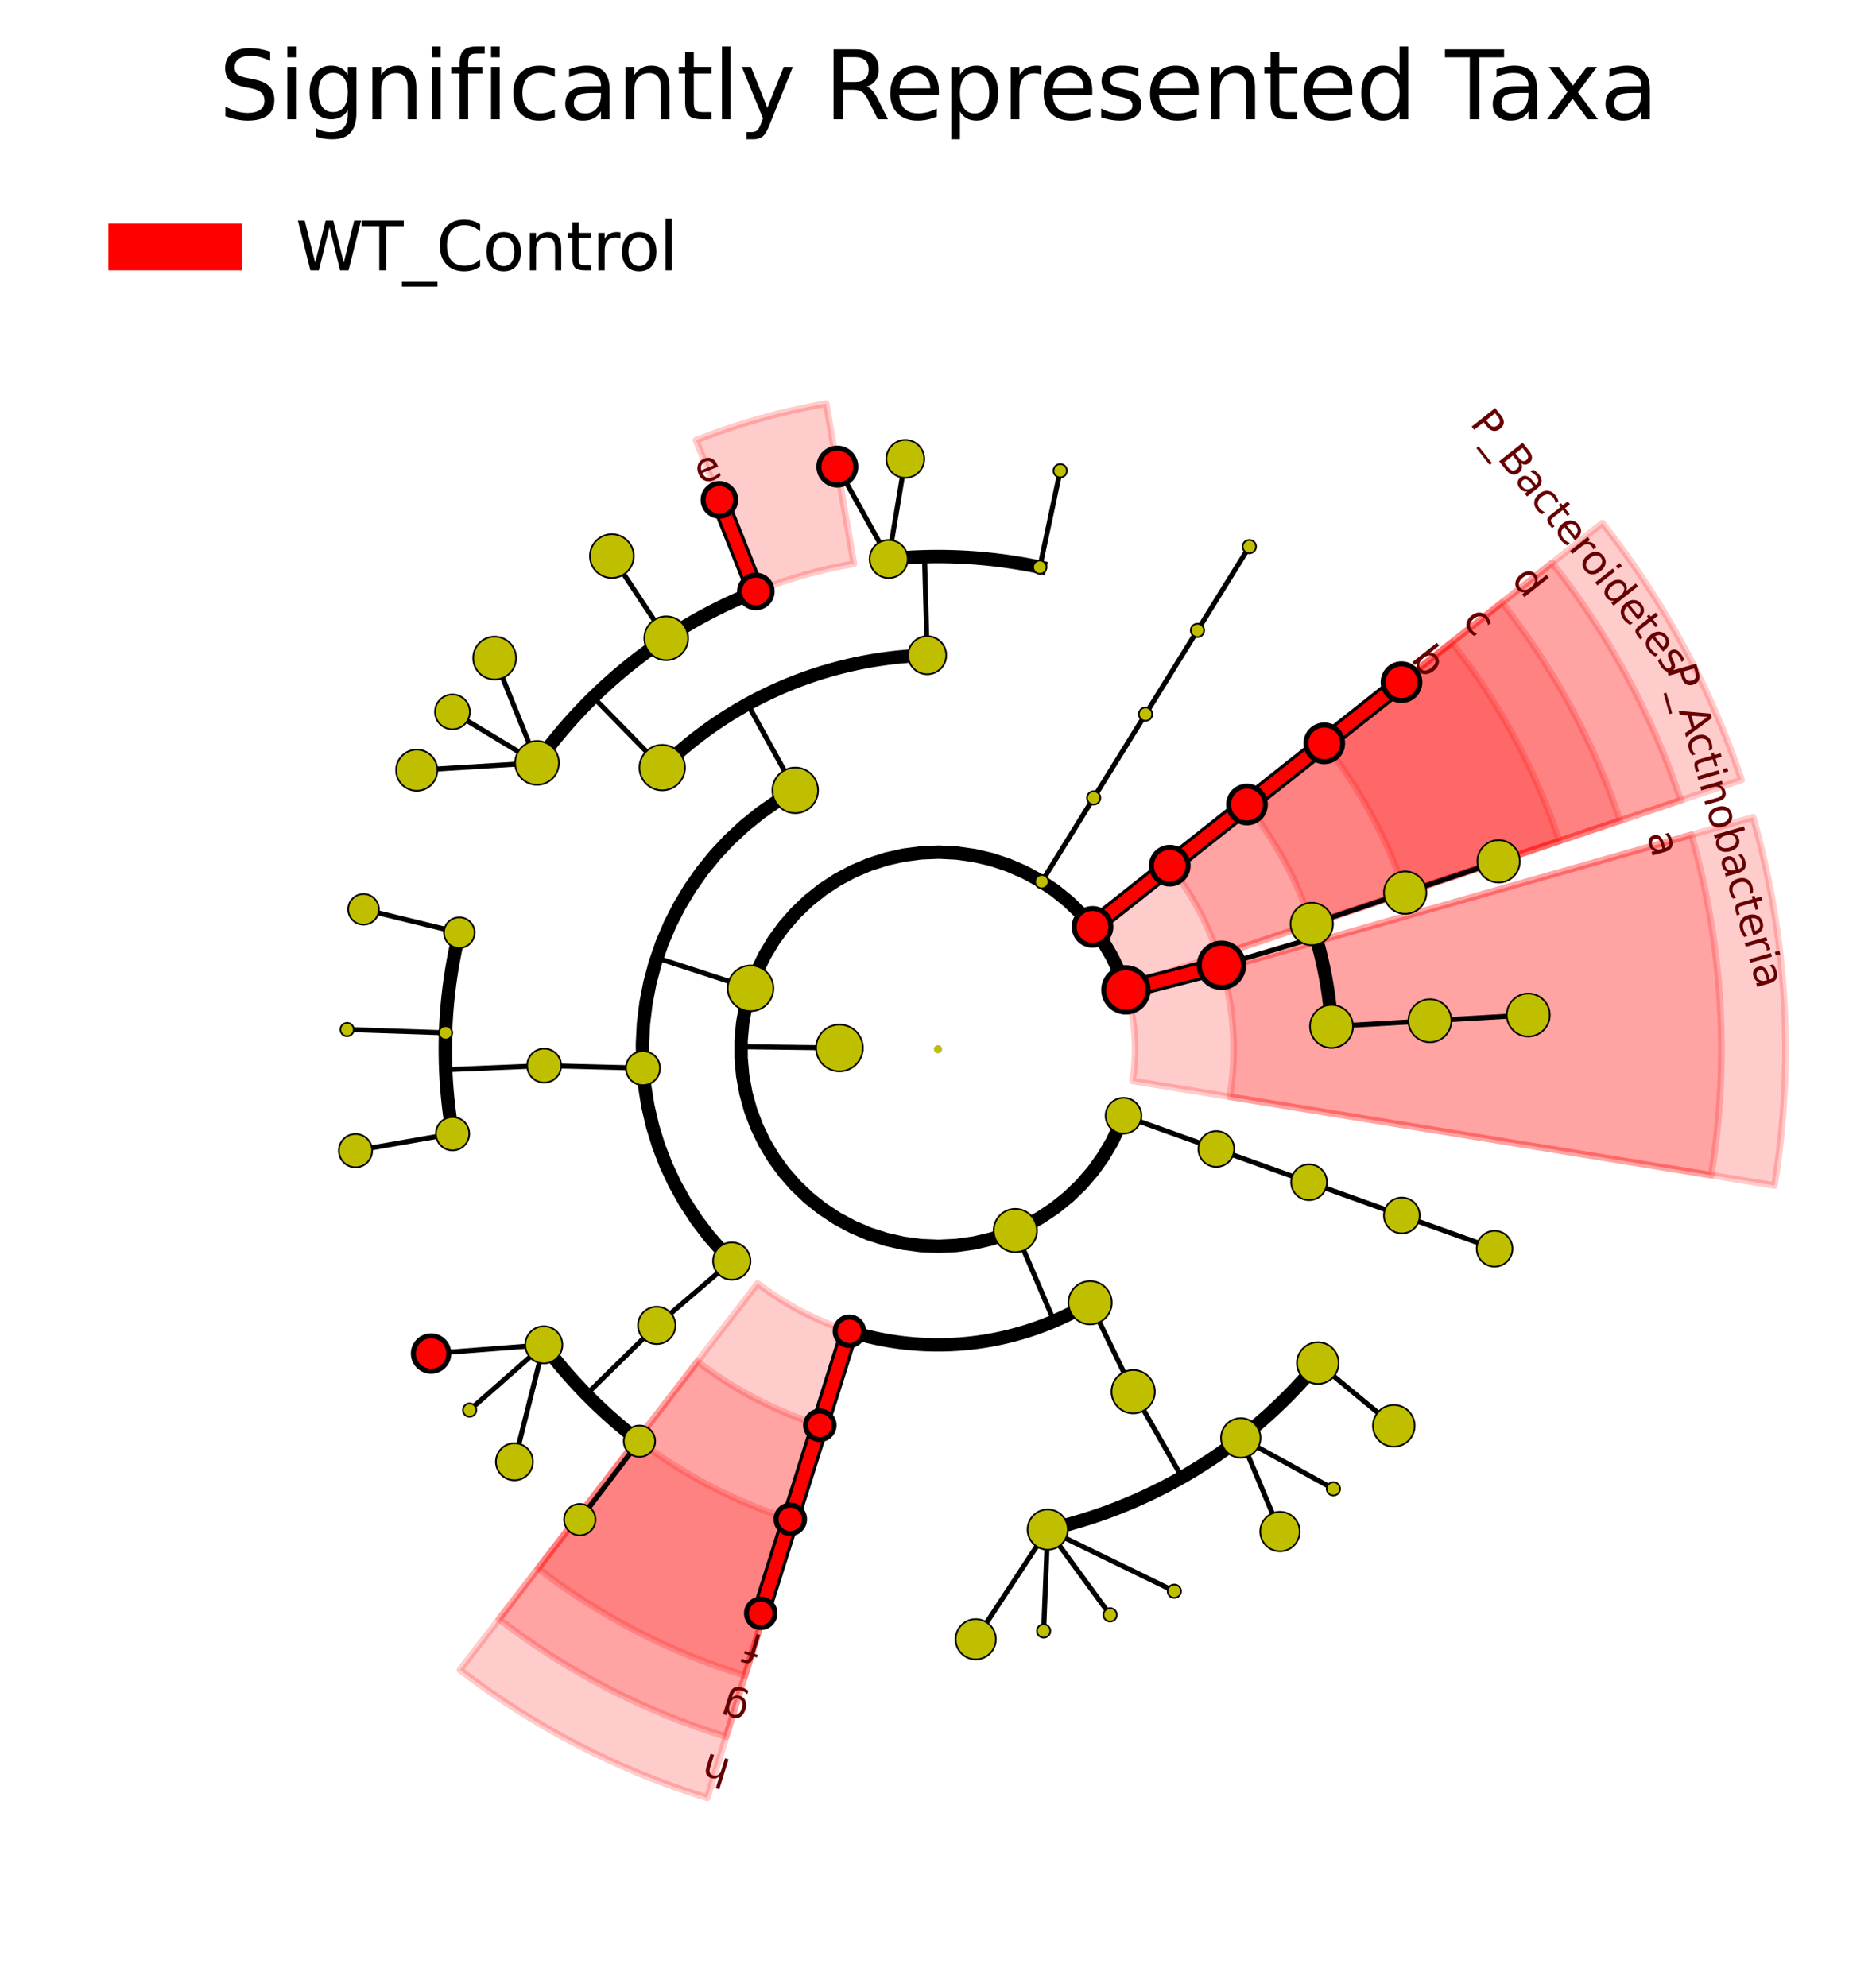 <?xml version="1.0" encoding="utf-8" standalone="no"?>
<!DOCTYPE svg PUBLIC "-//W3C//DTD SVG 1.1//EN"
  "http://www.w3.org/Graphics/SVG/1.1/DTD/svg11.dtd">
<svg xmlns:xlink="http://www.w3.org/1999/xlink" width="280.512pt" height="297.15pt" viewBox="0 0 280.512 297.15" xmlns="http://www.w3.org/2000/svg" version="1.1">
 <defs>
  <style type="text/css">*{stroke-linejoin: round; stroke-linecap: butt}</style>
 </defs>
 <g id="figure_1">
  <g id="patch_1">
   <path d="M 0 297.15 
L 280.512 297.15 
L 280.512 0 
L 0 0 
z
" style="fill: #ffffff"/>
  </g>
  <g id="axes_1">
   <g id="patch_2">
    <path d="M 183.886 164.001 
C 184.406 160.808 184.574 157.567 184.387 154.337 
C 184.199 151.107 183.658 147.907 182.773 144.795 
L 252.925 124.832 
C 255.272 133.078 256.706 141.558 257.202 150.118 
C 257.698 158.677 257.253 167.266 255.874 175.728 
z
" clip-path="url(#p8c4a6a490a)" style="fill: #ff0000; opacity: 0.2; stroke: #ff0000; stroke-linejoin: miter"/>
   </g>
   <g id="patch_3">
    <path d="M 140.256 156.894 
L 140.256 156.894 
L 140.256 156.894 
L 140.256 156.894 
z
" clip-path="url(#p8c4a6a490a)" style="fill: #ff0000; stroke: #000000; stroke-linejoin: miter"/>
   </g>
   <g id="patch_4">
    <path d="M 169.342 161.632 
C 169.689 159.503 169.801 157.343 169.676 155.189 
C 169.552 153.036 169.191 150.903 168.6 148.828 
L 262.137 122.21 
C 264.676 131.131 266.227 140.304 266.764 149.564 
C 267.3 158.823 266.819 168.114 265.327 177.268 
z
" clip-path="url(#p8c4a6a490a)" style="fill: #ff0000; opacity: 0.2; stroke: #ff0000; stroke-linejoin: miter"/>
   </g>
   <g id="patch_5">
    <path d="M 140.256 156.894 
L 140.256 156.894 
L 140.256 156.894 
L 140.256 156.894 
z
" clip-path="url(#p8c4a6a490a)" style="fill: #ff0000; stroke: #000000; stroke-linejoin: miter"/>
   </g>
   <g id="patch_6">
    <path d="M 210.111 133.48 
C 208.759 129.445 207.059 125.534 205.031 121.792 
C 203.003 118.05 200.655 114.491 198.013 111.154 
L 217.072 96.06 
C 220.587 100.498 223.71 105.232 226.407 110.209 
C 229.104 115.186 231.364 120.387 233.163 125.754 
z
" clip-path="url(#p8c4a6a490a)" style="fill: #ff0000; opacity: 0.2; stroke: #ff0000; stroke-linejoin: miter"/>
   </g>
   <g id="patch_7">
    <path d="M 140.256 156.894 
L 140.256 156.894 
L 140.256 156.894 
L 140.256 156.894 
z
" clip-path="url(#p8c4a6a490a)" style="fill: #ff0000; stroke: #000000; stroke-linejoin: miter"/>
   </g>
   <g id="patch_8">
    <path d="M 196.14 138.163 
C 195.058 134.935 193.698 131.806 192.076 128.813 
C 190.454 125.819 188.575 122.972 186.461 120.302 
L 224.581 90.114 
C 228.439 94.986 231.867 100.182 234.828 105.646 
C 237.788 111.109 240.27 116.819 242.244 122.71 
z
" clip-path="url(#p8c4a6a490a)" style="fill: #ff0000; opacity: 0.2; stroke: #ff0000; stroke-linejoin: miter"/>
   </g>
   <g id="patch_9">
    <path d="M 140.256 156.894 
L 140.256 156.894 
L 140.256 156.894 
L 140.256 156.894 
z
" clip-path="url(#p8c4a6a490a)" style="fill: #ff0000; stroke: #000000; stroke-linejoin: miter"/>
   </g>
   <g id="patch_10">
    <path d="M 182.169 142.846 
C 181.358 140.425 180.338 138.078 179.121 135.833 
C 177.904 133.588 176.495 131.452 174.91 129.45 
L 232.089 84.168 
C 236.29 89.473 240.024 95.133 243.248 101.082 
C 246.472 107.032 249.175 113.25 251.326 119.667 
z
" clip-path="url(#p8c4a6a490a)" style="fill: #ff0000; opacity: 0.2; stroke: #ff0000; stroke-linejoin: miter"/>
   </g>
   <g id="patch_11">
    <path d="M 140.256 156.894 
L 140.256 156.894 
L 140.256 156.894 
L 140.256 156.894 
z
" clip-path="url(#p8c4a6a490a)" style="fill: #ff0000; stroke: #000000; stroke-linejoin: miter"/>
   </g>
   <g id="patch_12">
    <path d="M 168.198 147.528 
C 167.657 145.914 166.977 144.35 166.166 142.853 
C 165.355 141.356 164.416 139.933 163.359 138.598 
L 239.597 78.222 
C 244.142 83.961 248.181 90.083 251.669 96.519 
C 255.157 102.955 258.08 109.682 260.407 116.623 
z
" clip-path="url(#p8c4a6a490a)" style="fill: #ff0000; opacity: 0.2; stroke: #ff0000; stroke-linejoin: miter"/>
   </g>
   <g id="patch_13">
    <path d="M 140.256 156.894 
L 140.256 156.894 
L 140.256 156.894 
L 140.256 156.894 
z
" clip-path="url(#p8c4a6a490a)" style="fill: #ff0000; stroke: #000000; stroke-linejoin: miter"/>
   </g>
   <g id="patch_14">
    <path d="M 127.678 84.301 
C 125.177 84.734 122.701 85.296 120.258 85.985 
C 117.816 86.674 115.411 87.489 113.052 88.426 
L 104.075 65.831 
C 107.212 64.585 110.411 63.502 113.659 62.585 
C 116.908 61.669 120.202 60.922 123.527 60.345 
z
" clip-path="url(#p8c4a6a490a)" style="fill: #ff0000; opacity: 0.2; stroke: #ff0000; stroke-linejoin: miter"/>
   </g>
   <g id="patch_15">
    <path d="M 140.256 156.894 
L 140.256 156.894 
L 140.256 156.894 
L 140.256 156.894 
z
" clip-path="url(#p8c4a6a490a)" style="fill: #ff0000; stroke: #000000; stroke-linejoin: miter"/>
   </g>
   <g id="patch_16">
    <path d="M 95.298 215.26 
C 98.776 217.94 102.488 220.303 106.387 222.322 
C 110.287 224.34 114.359 226.006 118.555 227.3 
L 111.394 250.534 
C 105.813 248.814 100.397 246.598 95.21 243.913 
C 90.024 241.228 85.088 238.085 80.461 234.521 
z
" clip-path="url(#p8c4a6a490a)" style="fill: #ff0000; opacity: 0.2; stroke: #ff0000; stroke-linejoin: miter"/>
   </g>
   <g id="patch_17">
    <path d="M 140.256 156.894 
L 140.256 156.894 
L 140.256 156.894 
L 140.256 156.894 
z
" clip-path="url(#p8c4a6a490a)" style="fill: #ff0000; stroke: #000000; stroke-linejoin: miter"/>
   </g>
   <g id="patch_18">
    <path d="M 104.289 203.587 
C 107.072 205.731 110.041 207.621 113.161 209.236 
C 116.281 210.851 119.538 212.184 122.895 213.219 
L 108.573 259.686 
C 102.446 257.798 96.501 255.366 90.808 252.419 
C 85.114 249.472 79.696 246.021 74.617 242.109 
z
" clip-path="url(#p8c4a6a490a)" style="fill: #ff0000; opacity: 0.2; stroke: #ff0000; stroke-linejoin: miter"/>
   </g>
   <g id="patch_19">
    <path d="M 140.256 156.894 
L 140.256 156.894 
L 140.256 156.894 
L 140.256 156.894 
z
" clip-path="url(#p8c4a6a490a)" style="fill: #ff0000; stroke: #000000; stroke-linejoin: miter"/>
   </g>
   <g id="patch_20">
    <path d="M 113.281 191.914 
C 115.368 193.522 117.595 194.939 119.935 196.151 
C 122.274 197.362 124.718 198.361 127.236 199.137 
L 105.752 268.839 
C 99.08 266.783 92.605 264.134 86.405 260.924 
C 80.204 257.715 74.303 253.957 68.772 249.697 
z
" clip-path="url(#p8c4a6a490a)" style="fill: #ff0000; opacity: 0.2; stroke: #ff0000; stroke-linejoin: miter"/>
   </g>
   <g id="patch_21">
    <path d="M 140.256 156.894 
L 140.256 156.894 
L 140.256 156.894 
L 140.256 156.894 
z
" clip-path="url(#p8c4a6a490a)" style="fill: #ff0000; stroke: #000000; stroke-linejoin: miter"/>
   </g>
   <g id="patch_22">
    <path d="M 140.256 156.894 
L 140.256 156.894 
L 140.256 156.894 
L 140.256 156.894 
z
" clip-path="url(#p8c4a6a490a)" style="fill: #ff0000"/>
   </g>
   <g id="matplotlib.axis_1"/>
   <g id="matplotlib.axis_2"/>
   <g id="line2d_1">
    <path d="M 213.807 152.632 
L 228.517 151.78 
" clip-path="url(#p8c4a6a490a)" style="fill: none; stroke: #000000; stroke-width: 0.75; stroke-linecap: square"/>
   </g>
   <g id="line2d_2">
    <path d="M 199.097 153.484 
L 213.807 152.632 
" clip-path="url(#p8c4a6a490a)" style="fill: none; stroke: #000000; stroke-width: 0.75; stroke-linecap: square"/>
   </g>
   <g id="line2d_3"/>
   <g id="line2d_4">
    <path d="M 210.111 133.48 
L 224.082 128.798 
" clip-path="url(#p8c4a6a490a)" style="fill: none; stroke: #000000; stroke-width: 0.75; stroke-linecap: square"/>
   </g>
   <g id="line2d_5">
    <path d="M 196.14 138.163 
L 210.111 133.48 
" clip-path="url(#p8c4a6a490a)" style="fill: none; stroke: #000000; stroke-width: 0.75; stroke-linecap: square"/>
   </g>
   <g id="line2d_6"/>
   <g id="line2d_7">
    <path d="M 182.64 144.339 
L 196.768 140.153 
" clip-path="url(#p8c4a6a490a)" style="fill: none; stroke: #000000; stroke-width: 0.75; stroke-linecap: square"/>
   </g>
   <g id="line2d_8">
    <path d="M 199.097 153.484 
L 199.06 152.896 
L 199.017 152.308 
L 198.968 151.721 
L 198.913 151.134 
L 198.853 150.548 
L 198.787 149.962 
L 198.714 149.377 
L 198.636 148.793 
L 198.552 148.21 
L 198.463 147.627 
L 198.367 147.046 
L 198.266 146.465 
L 198.158 145.885 
L 198.045 145.307 
L 197.927 144.73 
L 197.802 144.154 
L 197.672 143.579 
L 197.536 143.005 
L 197.394 142.433 
L 197.247 141.863 
L 197.093 141.293 
L 196.935 140.726 
L 196.77 140.16 
L 196.6 139.596 
L 196.424 139.033 
L 196.243 138.472 
" clip-path="url(#p8c4a6a490a)" style="fill: none; stroke: #000000; stroke-width: 2; stroke-linecap: square"/>
   </g>
   <g id="line2d_9">
    <path d="M 168.357 148.017 
L 182.64 144.339 
" clip-path="url(#p8c4a6a490a)" style="fill: none; stroke: #000000; stroke-width: 2.812; stroke-linecap: square"/>
   </g>
   <g id="line2d_10">
    <path d="M 168.357 148.017 
L 182.64 144.339 
" clip-path="url(#p8c4a6a490a)" style="fill: none; stroke: #ff0000; stroke-width: 1.875; stroke-linecap: square"/>
   </g>
   <g id="line2d_11"/>
   <g id="line2d_12">
    <path d="M 198.013 111.154 
L 209.564 102.007 
" clip-path="url(#p8c4a6a490a)" style="fill: none; stroke: #000000; stroke-width: 2.812; stroke-linecap: square"/>
   </g>
   <g id="line2d_13">
    <path d="M 198.013 111.154 
L 209.564 102.007 
" clip-path="url(#p8c4a6a490a)" style="fill: none; stroke: #ff0000; stroke-width: 1.875; stroke-linecap: square"/>
   </g>
   <g id="line2d_14">
    <path d="M 186.461 120.302 
L 198.013 111.154 
" clip-path="url(#p8c4a6a490a)" style="fill: none; stroke: #000000; stroke-width: 2.812; stroke-linecap: square"/>
   </g>
   <g id="line2d_15">
    <path d="M 186.461 120.302 
L 198.013 111.154 
" clip-path="url(#p8c4a6a490a)" style="fill: none; stroke: #ff0000; stroke-width: 1.875; stroke-linecap: square"/>
   </g>
   <g id="line2d_16"/>
   <g id="line2d_17">
    <path d="M 174.91 129.45 
L 186.461 120.302 
" clip-path="url(#p8c4a6a490a)" style="fill: none; stroke: #000000; stroke-width: 2.812; stroke-linecap: square"/>
   </g>
   <g id="line2d_18">
    <path d="M 174.91 129.45 
L 186.461 120.302 
" clip-path="url(#p8c4a6a490a)" style="fill: none; stroke: #ff0000; stroke-width: 1.875; stroke-linecap: square"/>
   </g>
   <g id="line2d_19"/>
   <g id="line2d_20">
    <path d="M 163.359 138.598 
L 174.91 129.45 
" clip-path="url(#p8c4a6a490a)" style="fill: none; stroke: #000000; stroke-width: 2.812; stroke-linecap: square"/>
   </g>
   <g id="line2d_21">
    <path d="M 163.359 138.598 
L 174.91 129.45 
" clip-path="url(#p8c4a6a490a)" style="fill: none; stroke: #ff0000; stroke-width: 1.875; stroke-linecap: square"/>
   </g>
   <g id="line2d_22"/>
   <g id="line2d_23">
    <path d="M 179.053 94.262 
L 186.812 81.736 
" clip-path="url(#p8c4a6a490a)" style="fill: none; stroke: #000000; stroke-width: 0.75; stroke-linecap: square"/>
   </g>
   <g id="line2d_24">
    <path d="M 171.293 106.788 
L 179.053 94.262 
" clip-path="url(#p8c4a6a490a)" style="fill: none; stroke: #000000; stroke-width: 0.75; stroke-linecap: square"/>
   </g>
   <g id="line2d_25"/>
   <g id="line2d_26">
    <path d="M 163.534 119.315 
L 171.293 106.788 
" clip-path="url(#p8c4a6a490a)" style="fill: none; stroke: #000000; stroke-width: 0.75; stroke-linecap: square"/>
   </g>
   <g id="line2d_27"/>
   <g id="line2d_28">
    <path d="M 155.775 131.841 
L 163.534 119.315 
" clip-path="url(#p8c4a6a490a)" style="fill: none; stroke: #000000; stroke-width: 0.75; stroke-linecap: square"/>
   </g>
   <g id="line2d_29"/>
   <g id="line2d_30">
    <path d="M 155.484 84.81 
L 158.53 70.394 
" clip-path="url(#p8c4a6a490a)" style="fill: none; stroke: #000000; stroke-width: 0.75; stroke-linecap: square"/>
   </g>
   <g id="line2d_31">
    <path d="M 132.884 83.589 
L 135.369 68.62 
" clip-path="url(#p8c4a6a490a)" style="fill: none; stroke: #000000; stroke-width: 0.75; stroke-linecap: square"/>
   </g>
   <g id="line2d_32">
    <path d="M 132.884 83.589 
L 125.207 69.775 
" clip-path="url(#p8c4a6a490a)" style="fill: none; stroke: #000000; stroke-width: 0.75; stroke-linecap: square"/>
   </g>
   <g id="line2d_33">
    <path d="M 138.643 97.976 
L 138.239 83.247 
" clip-path="url(#p8c4a6a490a)" style="fill: none; stroke: #000000; stroke-width: 0.75; stroke-linecap: square"/>
   </g>
   <g id="line2d_34">
    <path d="M 155.484 84.81 
L 154.762 84.662 
L 154.039 84.52 
L 153.315 84.386 
L 152.589 84.259 
L 151.862 84.139 
L 151.134 84.027 
L 150.405 83.922 
L 149.675 83.824 
L 148.944 83.733 
L 148.212 83.65 
L 147.479 83.574 
L 146.745 83.506 
L 146.011 83.445 
L 145.276 83.391 
L 144.541 83.344 
L 143.805 83.305 
L 143.069 83.273 
L 142.333 83.249 
L 141.596 83.232 
L 140.86 83.222 
L 140.123 83.22 
L 139.386 83.225 
L 138.65 83.237 
L 137.913 83.257 
L 137.177 83.284 
L 136.441 83.318 
L 135.705 83.36 
L 134.97 83.409 
L 134.236 83.466 
L 133.502 83.53 
" clip-path="url(#p8c4a6a490a)" style="fill: none; stroke: #000000; stroke-width: 2; stroke-linecap: square"/>
   </g>
   <g id="line2d_35">
    <path d="M 113.017 88.44 
L 107.57 74.749 
" clip-path="url(#p8c4a6a490a)" style="fill: none; stroke: #000000; stroke-width: 2.812; stroke-linecap: square"/>
   </g>
   <g id="line2d_36">
    <path d="M 113.017 88.44 
L 107.57 74.749 
" clip-path="url(#p8c4a6a490a)" style="fill: none; stroke: #ff0000; stroke-width: 1.875; stroke-linecap: square"/>
   </g>
   <g id="line2d_37">
    <path d="M 99.615 95.443 
L 91.486 83.153 
" clip-path="url(#p8c4a6a490a)" style="fill: none; stroke: #000000; stroke-width: 0.75; stroke-linecap: square"/>
   </g>
   <g id="line2d_38">
    <path d="M 80.301 114.076 
L 73.963 98.4 
" clip-path="url(#p8c4a6a490a)" style="fill: none; stroke: #000000; stroke-width: 0.75; stroke-linecap: square"/>
   </g>
   <g id="line2d_39">
    <path d="M 80.301 114.076 
L 67.651 106.448 
" clip-path="url(#p8c4a6a490a)" style="fill: none; stroke: #000000; stroke-width: 0.75; stroke-linecap: square"/>
   </g>
   <g id="line2d_40">
    <path d="M 80.301 114.076 
L 62.311 115.172 
" clip-path="url(#p8c4a6a490a)" style="fill: none; stroke: #000000; stroke-width: 0.75; stroke-linecap: square"/>
   </g>
   <g id="line2d_41">
    <path d="M 99.017 114.785 
L 88.707 104.257 
" clip-path="url(#p8c4a6a490a)" style="fill: none; stroke: #000000; stroke-width: 0.75; stroke-linecap: square"/>
   </g>
   <g id="line2d_42">
    <path d="M 113.017 88.44 
L 112.334 88.715 
L 111.654 88.998 
L 110.976 89.287 
L 110.302 89.584 
L 109.63 89.887 
L 108.962 90.196 
L 108.296 90.512 
L 107.634 90.835 
L 106.975 91.165 
L 106.319 91.501 
L 105.667 91.844 
L 105.018 92.193 
L 104.373 92.548 
L 103.732 92.91 
L 103.094 93.279 
L 102.459 93.654 
L 101.829 94.035 
L 101.202 94.422 
L 100.579 94.816 
L 99.961 95.216 
L 99.346 95.622 
L 98.735 96.034 
L 98.129 96.452 
L 97.526 96.876 
L 96.928 97.307 
L 96.335 97.743 
L 95.745 98.185 
L 95.16 98.633 
L 94.58 99.087 
L 94.004 99.547 
L 93.433 100.012 
L 92.867 100.483 
L 92.305 100.96 
L 91.748 101.442 
L 91.196 101.93 
L 90.649 102.423 
L 90.107 102.922 
L 89.569 103.426 
L 89.037 103.936 
L 88.51 104.451 
L 87.988 104.971 
L 87.472 105.496 
L 86.96 106.026 
L 86.454 106.562 
L 85.954 107.102 
L 85.459 107.648 
L 84.969 108.198 
L 84.485 108.754 
L 84.006 109.314 
L 83.533 109.879 
L 83.066 110.448 
L 82.604 111.022 
L 82.148 111.601 
L 81.698 112.184 
L 81.254 112.772 
L 80.816 113.364 
L 80.384 113.961 
" clip-path="url(#p8c4a6a490a)" style="fill: none; stroke: #000000; stroke-width: 2; stroke-linecap: square"/>
   </g>
   <g id="line2d_43">
    <path d="M 118.909 118.185 
L 111.793 105.282 
" clip-path="url(#p8c4a6a490a)" style="fill: none; stroke: #000000; stroke-width: 0.75; stroke-linecap: square"/>
   </g>
   <g id="line2d_44">
    <path d="M 138.643 97.976 
L 138.054 97.995 
L 137.465 98.02 
L 136.876 98.051 
L 136.288 98.088 
L 135.7 98.131 
L 135.113 98.179 
L 134.526 98.233 
L 133.939 98.294 
L 133.354 98.36 
L 132.769 98.432 
L 132.185 98.51 
L 131.601 98.593 
L 131.019 98.683 
L 130.437 98.778 
L 129.856 98.879 
L 129.277 98.986 
L 128.698 99.099 
L 128.121 99.217 
L 127.545 99.341 
L 126.97 99.471 
L 126.396 99.607 
L 125.824 99.749 
L 125.253 99.896 
L 124.684 100.049 
L 124.116 100.207 
L 123.55 100.371 
L 122.986 100.541 
L 122.423 100.717 
L 121.862 100.898 
L 121.303 101.085 
L 120.746 101.277 
L 120.191 101.475 
L 119.638 101.678 
L 119.087 101.887 
L 118.538 102.102 
L 117.991 102.322 
L 117.446 102.547 
L 116.904 102.778 
L 116.364 103.014 
L 115.826 103.256 
L 115.291 103.502 
L 114.759 103.755 
L 114.229 104.012 
L 113.701 104.275 
L 113.176 104.544 
L 112.654 104.817 
L 112.135 105.096 
L 111.618 105.379 
L 111.104 105.668 
L 110.594 105.962 
L 110.086 106.262 
L 109.581 106.566 
L 109.079 106.875 
L 108.581 107.189 
L 108.085 107.509 
L 107.593 107.833 
L 107.104 108.162 
L 106.618 108.496 
L 106.136 108.835 
L 105.657 109.178 
L 105.182 109.526 
L 104.71 109.88 
L 104.241 110.237 
L 103.777 110.6 
L 103.316 110.967 
L 102.858 111.339 
L 102.404 111.715 
L 101.955 112.096 
L 101.509 112.481 
L 101.066 112.871 
L 100.628 113.265 
L 100.194 113.663 
L 99.764 114.066 
L 99.337 114.473 
" clip-path="url(#p8c4a6a490a)" style="fill: none; stroke: #000000; stroke-width: 2; stroke-linecap: square"/>
   </g>
   <g id="line2d_45">
    <path d="M 68.674 139.461 
L 54.357 135.974 
" clip-path="url(#p8c4a6a490a)" style="fill: none; stroke: #000000; stroke-width: 0.75; stroke-linecap: square"/>
   </g>
   <g id="line2d_46">
    <path d="M 66.622 154.443 
L 51.896 153.953 
" clip-path="url(#p8c4a6a490a)" style="fill: none; stroke: #000000; stroke-width: 0.75; stroke-linecap: square"/>
   </g>
   <g id="line2d_47">
    <path d="M 67.673 169.528 
L 53.156 172.055 
" clip-path="url(#p8c4a6a490a)" style="fill: none; stroke: #000000; stroke-width: 0.75; stroke-linecap: square"/>
   </g>
   <g id="line2d_48">
    <path d="M 81.367 159.346 
L 66.645 159.959 
" clip-path="url(#p8c4a6a490a)" style="fill: none; stroke: #000000; stroke-width: 0.75; stroke-linecap: square"/>
   </g>
   <g id="line2d_49">
    <path d="M 68.674 139.461 
L 68.503 140.177 
L 68.34 140.896 
L 68.183 141.616 
L 68.034 142.337 
L 67.892 143.06 
L 67.757 143.784 
L 67.63 144.51 
L 67.51 145.237 
L 67.397 145.965 
L 67.291 146.694 
L 67.193 147.424 
L 67.102 148.155 
L 67.018 148.887 
L 66.942 149.62 
L 66.872 150.353 
L 66.811 151.088 
L 66.756 151.822 
L 66.709 152.558 
L 66.67 153.293 
L 66.637 154.029 
L 66.612 154.766 
L 66.595 155.502 
L 66.584 156.239 
L 66.582 156.976 
L 66.586 157.712 
L 66.598 158.449 
L 66.617 159.185 
L 66.644 159.922 
L 66.678 160.658 
L 66.719 161.393 
L 66.768 162.128 
L 66.824 162.863 
L 66.887 163.597 
L 66.958 164.33 
L 67.036 165.063 
L 67.121 165.795 
L 67.214 166.526 
L 67.314 167.256 
L 67.421 167.984 
L 67.536 168.712 
L 67.657 169.439 
" clip-path="url(#p8c4a6a490a)" style="fill: none; stroke: #000000; stroke-width: 2; stroke-linecap: square"/>
   </g>
   <g id="line2d_50">
    <path d="M 96.142 159.724 
L 81.367 159.346 
" clip-path="url(#p8c4a6a490a)" style="fill: none; stroke: #000000; stroke-width: 0.75; stroke-linecap: square"/>
   </g>
   <g id="line2d_51"/>
   <g id="line2d_52">
    <path d="M 81.316 201.098 
L 64.457 202.4 
" clip-path="url(#p8c4a6a490a)" style="fill: none; stroke: #000000; stroke-width: 0.75; stroke-linecap: square"/>
   </g>
   <g id="line2d_53">
    <path d="M 81.316 201.098 
L 70.22 210.85 
" clip-path="url(#p8c4a6a490a)" style="fill: none; stroke: #000000; stroke-width: 0.75; stroke-linecap: square"/>
   </g>
   <g id="line2d_54">
    <path d="M 81.316 201.098 
L 76.921 218.577 
" clip-path="url(#p8c4a6a490a)" style="fill: none; stroke: #000000; stroke-width: 0.75; stroke-linecap: square"/>
   </g>
   <g id="line2d_55">
    <path d="M 95.618 215.506 
L 86.691 227.229 
" clip-path="url(#p8c4a6a490a)" style="fill: none; stroke: #000000; stroke-width: 0.75; stroke-linecap: square"/>
   </g>
   <g id="line2d_56">
    <path d="M 98.2 198.187 
L 87.686 208.511 
" clip-path="url(#p8c4a6a490a)" style="fill: none; stroke: #000000; stroke-width: 0.75; stroke-linecap: square"/>
   </g>
   <g id="line2d_57">
    <path d="M 81.316 201.098 
L 81.761 201.685 
L 82.212 202.267 
L 82.668 202.846 
L 83.131 203.419 
L 83.599 203.988 
L 84.072 204.552 
L 84.552 205.112 
L 85.037 205.666 
L 85.527 206.216 
L 86.023 206.761 
L 86.525 207.301 
L 87.031 207.836 
L 87.543 208.365 
L 88.061 208.89 
L 88.583 209.409 
L 89.111 209.923 
L 89.644 210.432 
L 90.182 210.935 
L 90.725 211.433 
L 91.273 211.926 
L 91.825 212.413 
L 92.383 212.895 
L 92.945 213.371 
L 93.512 213.841 
L 94.084 214.305 
L 94.661 214.764 
L 95.242 215.217 
" clip-path="url(#p8c4a6a490a)" style="fill: none; stroke: #000000; stroke-width: 2; stroke-linecap: square"/>
   </g>
   <g id="line2d_58">
    <path d="M 109.418 188.565 
L 98.2 198.187 
" clip-path="url(#p8c4a6a490a)" style="fill: none; stroke: #000000; stroke-width: 0.75; stroke-linecap: square"/>
   </g>
   <g id="line2d_59"/>
   <g id="line2d_60">
    <path d="M 112.229 147.786 
L 98.216 143.232 
" clip-path="url(#p8c4a6a490a)" style="fill: none; stroke: #000000; stroke-width: 0.75; stroke-linecap: square"/>
   </g>
   <g id="line2d_61">
    <path d="M 118.909 118.185 
L 116.254 119.773 
L 113.716 121.543 
L 111.309 123.486 
L 109.043 125.592 
L 106.93 127.852 
L 104.98 130.254 
L 103.204 132.786 
L 101.608 135.437 
L 100.202 138.193 
L 98.992 141.04 
L 97.984 143.965 
L 97.184 146.953 
L 96.594 149.99 
L 96.218 153.061 
L 96.058 156.15 
L 96.114 159.244 
L 96.386 162.325 
L 96.874 165.38 
L 97.573 168.394 
L 98.482 171.351 
L 99.596 174.237 
L 100.908 177.039 
L 102.414 179.742 
L 104.104 182.332 
L 105.972 184.799 
L 108.008 187.128 
L 109.243 188.394 
L 109.243 188.394 
" clip-path="url(#p8c4a6a490a)" style="fill: none; stroke: #000000; stroke-width: 2; stroke-linecap: square"/>
   </g>
   <g id="line2d_62">
    <path d="M 118.169 227.18 
L 113.752 241.237 
" clip-path="url(#p8c4a6a490a)" style="fill: none; stroke: #000000; stroke-width: 2.812; stroke-linecap: square"/>
   </g>
   <g id="line2d_63">
    <path d="M 118.169 227.18 
L 113.752 241.237 
" clip-path="url(#p8c4a6a490a)" style="fill: none; stroke: #ff0000; stroke-width: 1.875; stroke-linecap: square"/>
   </g>
   <g id="line2d_64">
    <path d="M 122.587 213.123 
L 118.169 227.18 
" clip-path="url(#p8c4a6a490a)" style="fill: none; stroke: #000000; stroke-width: 2.812; stroke-linecap: square"/>
   </g>
   <g id="line2d_65">
    <path d="M 122.587 213.123 
L 118.169 227.18 
" clip-path="url(#p8c4a6a490a)" style="fill: none; stroke: #ff0000; stroke-width: 1.875; stroke-linecap: square"/>
   </g>
   <g id="line2d_66"/>
   <g id="line2d_67">
    <path d="M 127.004 199.065 
L 122.587 213.123 
" clip-path="url(#p8c4a6a490a)" style="fill: none; stroke: #000000; stroke-width: 2.812; stroke-linecap: square"/>
   </g>
   <g id="line2d_68">
    <path d="M 127.004 199.065 
L 122.587 213.123 
" clip-path="url(#p8c4a6a490a)" style="fill: none; stroke: #ff0000; stroke-width: 1.875; stroke-linecap: square"/>
   </g>
   <g id="line2d_69"/>
   <g id="line2d_70">
    <path d="M 156.661 228.719 
L 145.898 245.123 
" clip-path="url(#p8c4a6a490a)" style="fill: none; stroke: #000000; stroke-width: 0.75; stroke-linecap: square"/>
   </g>
   <g id="line2d_71">
    <path d="M 156.661 228.719 
L 156.051 243.881 
" clip-path="url(#p8c4a6a490a)" style="fill: none; stroke: #000000; stroke-width: 0.75; stroke-linecap: square"/>
   </g>
   <g id="line2d_72">
    <path d="M 156.661 228.719 
L 165.992 241.474 
" clip-path="url(#p8c4a6a490a)" style="fill: none; stroke: #000000; stroke-width: 0.75; stroke-linecap: square"/>
   </g>
   <g id="line2d_73">
    <path d="M 156.661 228.719 
L 175.589 237.936 
" clip-path="url(#p8c4a6a490a)" style="fill: none; stroke: #000000; stroke-width: 0.75; stroke-linecap: square"/>
   </g>
   <g id="line2d_74">
    <path d="M 185.525 215.02 
L 191.391 229.015 
" clip-path="url(#p8c4a6a490a)" style="fill: none; stroke: #000000; stroke-width: 0.75; stroke-linecap: square"/>
   </g>
   <g id="line2d_75">
    <path d="M 185.525 215.02 
L 199.378 222.626 
" clip-path="url(#p8c4a6a490a)" style="fill: none; stroke: #000000; stroke-width: 0.75; stroke-linecap: square"/>
   </g>
   <g id="line2d_76">
    <path d="M 197.051 203.822 
L 208.41 213.207 
" clip-path="url(#p8c4a6a490a)" style="fill: none; stroke: #000000; stroke-width: 0.75; stroke-linecap: square"/>
   </g>
   <g id="line2d_77">
    <path d="M 169.44 208.101 
L 176.735 220.903 
" clip-path="url(#p8c4a6a490a)" style="fill: none; stroke: #000000; stroke-width: 0.75; stroke-linecap: square"/>
   </g>
   <g id="line2d_78">
    <path d="M 156.661 228.719 
L 157.378 228.551 
L 158.094 228.376 
L 158.808 228.194 
L 159.52 228.005 
L 160.23 227.809 
L 160.938 227.606 
L 161.645 227.395 
L 162.348 227.178 
L 163.05 226.953 
L 163.75 226.722 
L 164.447 226.484 
L 165.141 226.238 
L 165.834 225.986 
L 166.523 225.727 
L 167.21 225.46 
L 167.895 225.188 
L 168.576 224.908 
L 169.255 224.621 
L 169.931 224.328 
L 170.603 224.028 
L 171.273 223.721 
L 171.94 223.407 
L 172.603 223.087 
L 173.264 222.76 
L 173.921 222.427 
L 174.574 222.087 
L 175.225 221.741 
L 175.871 221.388 
L 176.515 221.028 
L 177.154 220.663 
L 177.79 220.29 
L 178.422 219.912 
L 179.05 219.527 
L 179.675 219.136 
L 180.295 218.739 
L 180.911 218.335 
L 181.524 217.926 
L 182.132 217.51 
L 182.736 217.088 
L 183.336 216.66 
L 183.931 216.227 
L 184.523 215.787 
L 185.109 215.341 
L 185.692 214.89 
L 186.269 214.433 
L 186.842 213.97 
L 187.411 213.501 
L 187.974 213.026 
L 188.533 212.546 
L 189.087 212.061 
L 189.637 211.57 
L 190.181 211.073 
L 190.72 210.571 
L 191.254 210.064 
L 191.784 209.551 
L 192.308 209.034 
L 192.826 208.51 
L 193.34 207.982 
L 193.848 207.449 
L 194.351 206.91 
L 194.848 206.367 
L 195.34 205.818 
L 195.827 205.265 
L 196.308 204.707 
L 196.783 204.144 
" clip-path="url(#p8c4a6a490a)" style="fill: none; stroke: #000000; stroke-width: 2; stroke-linecap: square"/>
   </g>
   <g id="line2d_79">
    <path d="M 163.001 194.798 
L 169.44 208.101 
" clip-path="url(#p8c4a6a490a)" style="fill: none; stroke: #000000; stroke-width: 0.75; stroke-linecap: square"/>
   </g>
   <g id="line2d_80"/>
   <g id="line2d_81">
    <path d="M 151.819 184 
L 157.601 197.554 
" clip-path="url(#p8c4a6a490a)" style="fill: none; stroke: #000000; stroke-width: 0.75; stroke-linecap: square"/>
   </g>
   <g id="line2d_82">
    <path d="M 127.004 199.065 
L 127.426 199.196 
L 127.85 199.322 
L 128.275 199.444 
L 128.701 199.562 
L 129.128 199.675 
L 129.557 199.784 
L 129.986 199.889 
L 130.417 199.989 
L 130.848 200.086 
L 131.28 200.178 
L 131.714 200.265 
L 132.148 200.348 
L 132.583 200.427 
L 133.018 200.502 
L 133.455 200.572 
L 133.892 200.638 
L 134.33 200.699 
L 134.768 200.756 
L 135.207 200.809 
L 135.646 200.857 
L 136.086 200.901 
L 136.527 200.941 
L 136.967 200.976 
L 137.408 201.007 
L 137.849 201.033 
L 138.291 201.055 
L 138.733 201.072 
L 139.175 201.085 
L 139.616 201.094 
L 140.059 201.098 
L 140.501 201.098 
L 140.943 201.093 
L 141.385 201.084 
L 141.826 201.071 
L 142.268 201.053 
L 142.71 201.03 
L 143.151 201.004 
L 143.592 200.972 
L 144.032 200.937 
L 144.473 200.897 
L 144.912 200.853 
L 145.352 200.804 
L 145.791 200.751 
L 146.229 200.693 
L 146.667 200.631 
L 147.104 200.565 
L 147.54 200.494 
L 147.976 200.419 
L 148.41 200.34 
L 148.844 200.256 
L 149.278 200.168 
L 149.71 200.076 
L 150.141 199.979 
L 150.572 199.878 
L 151.001 199.773 
L 151.429 199.663 
L 151.856 199.549 
L 152.282 199.431 
L 152.707 199.309 
L 153.131 199.182 
L 153.553 199.051 
L 153.974 198.916 
L 154.393 198.777 
L 154.811 198.633 
L 155.228 198.486 
L 155.643 198.334 
L 156.057 198.178 
L 156.469 198.018 
L 156.879 197.854 
L 157.288 197.685 
L 157.695 197.513 
L 158.1 197.337 
L 158.504 197.156 
L 158.906 196.972 
L 159.305 196.783 
L 159.703 196.591 
L 160.099 196.394 
L 160.493 196.194 
L 160.885 195.99 
L 161.275 195.781 
L 161.663 195.569 
L 162.049 195.353 
L 162.432 195.133 
L 162.814 194.91 
" clip-path="url(#p8c4a6a490a)" style="fill: none; stroke: #000000; stroke-width: 2; stroke-linecap: square"/>
   </g>
   <g id="line2d_83">
    <path d="M 209.61 181.751 
L 223.481 186.723 
" clip-path="url(#p8c4a6a490a)" style="fill: none; stroke: #000000; stroke-width: 0.75; stroke-linecap: square"/>
   </g>
   <g id="line2d_84">
    <path d="M 195.739 176.78 
L 209.61 181.751 
" clip-path="url(#p8c4a6a490a)" style="fill: none; stroke: #000000; stroke-width: 0.75; stroke-linecap: square"/>
   </g>
   <g id="line2d_85"/>
   <g id="line2d_86">
    <path d="M 181.869 171.808 
L 195.739 176.78 
" clip-path="url(#p8c4a6a490a)" style="fill: none; stroke: #000000; stroke-width: 0.75; stroke-linecap: square"/>
   </g>
   <g id="line2d_87"/>
   <g id="line2d_88">
    <path d="M 167.998 166.837 
L 181.869 171.808 
" clip-path="url(#p8c4a6a490a)" style="fill: none; stroke: #000000; stroke-width: 0.75; stroke-linecap: square"/>
   </g>
   <g id="line2d_89"/>
   <g id="line2d_90">
    <path d="M 125.522 156.705 
L 110.789 156.516 
" clip-path="url(#p8c4a6a490a)" style="fill: none; stroke: #000000; stroke-width: 0.75; stroke-linecap: square"/>
   </g>
   <g id="line2d_91">
    <path d="M 168.357 148.017 
L 167.446 145.527 
L 166.314 143.13 
L 164.971 140.843 
L 163.429 138.687 
L 161.699 136.678 
L 159.795 134.832 
L 157.733 133.166 
L 155.529 131.691 
L 153.202 130.42 
L 150.771 129.364 
L 148.254 128.53 
L 145.672 127.926 
L 143.047 127.556 
L 140.398 127.424 
L 137.749 127.531 
L 135.12 127.875 
L 132.533 128.454 
L 130.008 129.263 
L 127.566 130.296 
L 125.227 131.544 
L 123.009 132.998 
L 120.931 134.645 
L 119.01 136.472 
L 117.26 138.464 
L 115.697 140.605 
L 114.332 142.878 
L 113.178 145.265 
L 112.242 147.746 
L 111.533 150.301 
L 111.057 152.909 
L 110.817 155.55 
L 110.815 158.201 
L 111.052 160.842 
L 111.525 163.451 
L 112.231 166.006 
L 113.163 168.488 
L 114.315 170.877 
L 115.676 173.152 
L 117.237 175.295 
L 118.984 177.289 
L 120.903 179.119 
L 122.979 180.768 
L 125.195 182.224 
L 127.533 183.475 
L 129.973 184.511 
L 132.497 185.324 
L 135.084 185.906 
L 137.712 186.254 
L 140.361 186.363 
L 143.01 186.235 
L 145.636 185.868 
L 148.218 185.268 
L 150.736 184.437 
L 153.169 183.384 
L 155.498 182.116 
L 157.703 180.644 
L 159.767 178.98 
L 161.673 177.137 
L 163.406 175.13 
L 164.951 172.975 
L 166.297 170.691 
L 167.431 168.294 
L 167.967 166.922 
L 167.967 166.922 
" clip-path="url(#p8c4a6a490a)" style="fill: none; stroke: #000000; stroke-width: 2; stroke-linecap: square"/>
   </g>
   <g id="line2d_92">
    <defs>
     <path id="m163221c381" d="M 0 3.207 
C 0.851 3.207 1.666 2.869 2.268 2.268 
C 2.869 1.666 3.207 0.851 3.207 0 
C 3.207 -0.851 2.869 -1.666 2.268 -2.268 
C 1.666 -2.869 0.851 -3.207 0 -3.207 
C -0.851 -3.207 -1.666 -2.869 -2.268 -2.268 
C -2.869 -1.666 -3.207 -0.851 -3.207 0 
C -3.207 0.851 -2.869 1.666 -2.268 2.268 
C -1.666 2.869 -0.851 3.207 0 3.207 
z
" style="stroke: #000000; stroke-width: 0.25"/>
    </defs>
    <g clip-path="url(#p8c4a6a490a)">
     <use xlink:href="#m163221c381" x="73.963" y="98.4" style="fill: #bfbf00; stroke: #000000; stroke-width: 0.25"/>
    </g>
   </g>
   <g id="line2d_93">
    <defs>
     <path id="m985fbdff5d" d="M 0 3.08 
C 0.817 3.08 1.6 2.755 2.178 2.178 
C 2.755 1.6 3.08 0.817 3.08 0 
C 3.08 -0.817 2.755 -1.6 2.178 -2.178 
C 1.6 -2.755 0.817 -3.08 0 -3.08 
C -0.817 -3.08 -1.6 -2.755 -2.178 -2.178 
C -2.755 -1.6 -3.08 -0.817 -3.08 0 
C -3.08 0.817 -2.755 1.6 -2.178 2.178 
C -1.6 2.755 -0.817 3.08 0 3.08 
z
" style="stroke: #000000; stroke-width: 0.25"/>
    </defs>
    <g clip-path="url(#p8c4a6a490a)">
     <use xlink:href="#m985fbdff5d" x="62.311" y="115.172" style="fill: #bfbf00; stroke: #000000; stroke-width: 0.25"/>
    </g>
   </g>
   <g id="line2d_94">
    <defs>
     <path id="m7366fd1b0b" d="M 0 2.605 
C 0.691 2.605 1.353 2.33 1.842 1.842 
C 2.33 1.353 2.605 0.691 2.605 0 
C 2.605 -0.691 2.33 -1.353 1.842 -1.842 
C 1.353 -2.33 0.691 -2.605 0 -2.605 
C -0.691 -2.605 -1.353 -2.33 -1.842 -1.842 
C -2.33 -1.353 -2.605 -0.691 -2.605 0 
C -2.605 0.691 -2.33 1.353 -1.842 1.842 
C -1.353 2.33 -0.691 2.605 0 2.605 
z
" style="stroke: #000000; stroke-width: 0.25"/>
    </defs>
    <g clip-path="url(#p8c4a6a490a)">
     <use xlink:href="#m7366fd1b0b" x="67.651" y="106.448" style="fill: #bfbf00; stroke: #000000; stroke-width: 0.25"/>
    </g>
   </g>
   <g id="line2d_95">
    <defs>
     <path id="mb9a9df5fae" d="M 0 3.278 
C 0.869 3.278 1.703 2.933 2.318 2.318 
C 2.933 1.703 3.278 0.869 3.278 0 
C 3.278 -0.869 2.933 -1.703 2.318 -2.318 
C 1.703 -2.933 0.869 -3.278 0 -3.278 
C -0.869 -3.278 -1.703 -2.933 -2.318 -2.318 
C -2.933 -1.703 -3.278 -0.869 -3.278 0 
C -3.278 0.869 -2.933 1.703 -2.318 2.318 
C -1.703 2.933 -0.869 3.278 0 3.278 
z
" style="stroke: #000000; stroke-width: 0.25"/>
    </defs>
    <g clip-path="url(#p8c4a6a490a)">
     <use xlink:href="#mb9a9df5fae" x="80.301" y="114.076" style="fill: #bfbf00; stroke: #000000; stroke-width: 0.25"/>
    </g>
   </g>
   <g id="line2d_96">
    <defs>
     <path id="m146a4f5d6c" d="M 0 3.275 
C 0.868 3.275 1.701 2.93 2.316 2.316 
C 2.93 1.701 3.275 0.868 3.275 0 
C 3.275 -0.868 2.93 -1.701 2.316 -2.316 
C 1.701 -2.93 0.868 -3.275 0 -3.275 
C -0.868 -3.275 -1.701 -2.93 -2.316 -2.316 
C -2.93 -1.701 -3.275 -0.868 -3.275 0 
C -3.275 0.868 -2.93 1.701 -2.316 2.316 
C -1.701 2.93 -0.868 3.275 0 3.275 
z
" style="stroke: #000000; stroke-width: 0.25"/>
    </defs>
    <g clip-path="url(#p8c4a6a490a)">
     <use xlink:href="#m146a4f5d6c" x="91.486" y="83.153" style="fill: #bfbf00; stroke: #000000; stroke-width: 0.25"/>
    </g>
   </g>
   <g id="line2d_97">
    <g clip-path="url(#p8c4a6a490a)">
     <use xlink:href="#m146a4f5d6c" x="99.615" y="95.443" style="fill: #bfbf00; stroke: #000000; stroke-width: 0.25"/>
    </g>
   </g>
   <g id="line2d_98">
    <defs>
     <path id="m478af85710" d="M 0 2.437 
C 0.646 2.437 1.266 2.18 1.723 1.723 
C 2.18 1.266 2.437 0.646 2.437 0 
C 2.437 -0.646 2.18 -1.266 1.723 -1.723 
C 1.266 -2.18 0.646 -2.437 0 -2.437 
C -0.646 -2.437 -1.266 -2.18 -1.723 -1.723 
C -2.18 -1.266 -2.437 -0.646 -2.437 0 
C -2.437 0.646 -2.18 1.266 -1.723 1.723 
C -1.266 2.18 -0.646 2.437 0 2.437 
z
" style="stroke: #000000; stroke-width: 0.75"/>
    </defs>
    <g clip-path="url(#p8c4a6a490a)">
     <use xlink:href="#m478af85710" x="107.57" y="74.749" style="fill: #ff0000; stroke: #000000; stroke-width: 0.75"/>
    </g>
   </g>
   <g id="line2d_99">
    <g clip-path="url(#p8c4a6a490a)">
     <use xlink:href="#m478af85710" x="113.017" y="88.44" style="fill: #ff0000; stroke: #000000; stroke-width: 0.75"/>
    </g>
   </g>
   <g id="line2d_100">
    <defs>
     <path id="m787a8e0f9e" d="M 0 3.402 
C 0.902 3.402 1.768 3.043 2.405 2.405 
C 3.043 1.768 3.402 0.902 3.402 0 
C 3.402 -0.902 3.043 -1.768 2.405 -2.405 
C 1.768 -3.043 0.902 -3.402 0 -3.402 
C -0.902 -3.402 -1.768 -3.043 -2.405 -2.405 
C -3.043 -1.768 -3.402 -0.902 -3.402 0 
C -3.402 0.902 -3.043 1.768 -2.405 2.405 
C -1.768 3.043 -0.902 3.402 0 3.402 
z
" style="stroke: #000000; stroke-width: 0.25"/>
    </defs>
    <g clip-path="url(#p8c4a6a490a)">
     <use xlink:href="#m787a8e0f9e" x="99.017" y="114.785" style="fill: #bfbf00; stroke: #000000; stroke-width: 0.25"/>
    </g>
   </g>
   <g id="line2d_101">
    <defs>
     <path id="m5ee8ba728f" d="M 0 2.835 
C 0.752 2.835 1.473 2.536 2.004 2.004 
C 2.536 1.473 2.835 0.752 2.835 0 
C 2.835 -0.752 2.536 -1.473 2.004 -2.004 
C 1.473 -2.536 0.752 -2.835 0 -2.835 
C -0.752 -2.835 -1.473 -2.536 -2.004 -2.004 
C -2.536 -1.473 -2.835 -0.752 -2.835 0 
C -2.835 0.752 -2.536 1.473 -2.004 2.004 
C -1.473 2.536 -0.752 2.835 0 2.835 
z
" style="stroke: #000000; stroke-width: 0.25"/>
    </defs>
    <g clip-path="url(#p8c4a6a490a)">
     <use xlink:href="#m5ee8ba728f" x="135.369" y="68.62" style="fill: #bfbf00; stroke: #000000; stroke-width: 0.25"/>
    </g>
   </g>
   <g id="line2d_102">
    <defs>
     <path id="ma66ad2080e" d="M 0 2.76 
C 0.732 2.76 1.434 2.469 1.951 1.951 
C 2.469 1.434 2.76 0.732 2.76 0 
C 2.76 -0.732 2.469 -1.434 1.951 -1.951 
C 1.434 -2.469 0.732 -2.76 0 -2.76 
C -0.732 -2.76 -1.434 -2.469 -1.951 -1.951 
C -2.469 -1.434 -2.76 -0.732 -2.76 0 
C -2.76 0.732 -2.469 1.434 -1.951 1.951 
C -1.434 2.469 -0.732 2.76 0 2.76 
z
" style="stroke: #000000; stroke-width: 0.75"/>
    </defs>
    <g clip-path="url(#p8c4a6a490a)">
     <use xlink:href="#ma66ad2080e" x="125.207" y="69.775" style="fill: #ff0000; stroke: #000000; stroke-width: 0.75"/>
    </g>
   </g>
   <g id="line2d_103">
    <defs>
     <path id="m5bf86fa063" d="M 0 2.848 
C 0.755 2.848 1.48 2.548 2.014 2.014 
C 2.548 1.48 2.848 0.755 2.848 0 
C 2.848 -0.755 2.548 -1.48 2.014 -2.014 
C 1.48 -2.548 0.755 -2.848 0 -2.848 
C -0.755 -2.848 -1.48 -2.548 -2.014 -2.014 
C -2.548 -1.48 -2.848 -0.755 -2.848 0 
C -2.848 0.755 -2.548 1.48 -2.014 2.014 
C -1.48 2.548 -0.755 2.848 0 2.848 
z
" style="stroke: #000000; stroke-width: 0.25"/>
    </defs>
    <g clip-path="url(#p8c4a6a490a)">
     <use xlink:href="#m5bf86fa063" x="132.884" y="83.589" style="fill: #bfbf00; stroke: #000000; stroke-width: 0.25"/>
    </g>
   </g>
   <g id="line2d_104">
    <defs>
     <path id="mc47c66bfd5" d="M 0 1 
C 0.265 1 0.52 0.895 0.707 0.707 
C 0.895 0.52 1 0.265 1 0 
C 1 -0.265 0.895 -0.52 0.707 -0.707 
C 0.52 -0.895 0.265 -1 0 -1 
C -0.265 -1 -0.52 -0.895 -0.707 -0.707 
C -0.895 -0.52 -1 -0.265 -1 0 
C -1 0.265 -0.895 0.52 -0.707 0.707 
C -0.52 0.895 -0.265 1 0 1 
z
" style="stroke: #000000; stroke-width: 0.25"/>
    </defs>
    <g clip-path="url(#p8c4a6a490a)">
     <use xlink:href="#mc47c66bfd5" x="158.53" y="70.394" style="fill: #bfbf00; stroke: #000000; stroke-width: 0.25"/>
    </g>
   </g>
   <g id="line2d_105">
    <g clip-path="url(#p8c4a6a490a)">
     <use xlink:href="#mc47c66bfd5" x="155.484" y="84.81" style="fill: #bfbf00; stroke: #000000; stroke-width: 0.25"/>
    </g>
   </g>
   <g id="line2d_106">
    <g clip-path="url(#p8c4a6a490a)">
     <use xlink:href="#m5bf86fa063" x="138.643" y="97.976" style="fill: #bfbf00; stroke: #000000; stroke-width: 0.25"/>
    </g>
   </g>
   <g id="line2d_107">
    <defs>
     <path id="md064bb6885" d="M 0 3.41 
C 0.904 3.41 1.772 3.05 2.411 2.411 
C 3.05 1.772 3.41 0.904 3.41 0 
C 3.41 -0.904 3.05 -1.772 2.411 -2.411 
C 1.772 -3.05 0.904 -3.41 0 -3.41 
C -0.904 -3.41 -1.772 -3.05 -2.411 -2.411 
C -3.05 -1.772 -3.41 -0.904 -3.41 0 
C -3.41 0.904 -3.05 1.772 -2.411 2.411 
C -1.772 3.05 -0.904 3.41 0 3.41 
z
" style="stroke: #000000; stroke-width: 0.25"/>
    </defs>
    <g clip-path="url(#p8c4a6a490a)">
     <use xlink:href="#md064bb6885" x="118.909" y="118.185" style="fill: #bfbf00; stroke: #000000; stroke-width: 0.25"/>
    </g>
   </g>
   <g id="line2d_108">
    <defs>
     <path id="m3a917fbde2" d="M 0 2.769 
C 0.734 2.769 1.439 2.478 1.958 1.958 
C 2.478 1.439 2.769 0.734 2.769 0 
C 2.769 -0.734 2.478 -1.439 1.958 -1.958 
C 1.439 -2.478 0.734 -2.769 0 -2.769 
C -0.734 -2.769 -1.439 -2.478 -1.958 -1.958 
C -2.478 -1.439 -2.769 -0.734 -2.769 0 
C -2.769 0.734 -2.478 1.439 -1.958 1.958 
C -1.439 2.478 -0.734 2.769 0 2.769 
z
" style="stroke: #000000; stroke-width: 0.25"/>
    </defs>
    <g clip-path="url(#p8c4a6a490a)">
     <use xlink:href="#m3a917fbde2" x="76.921" y="218.577" style="fill: #bfbf00; stroke: #000000; stroke-width: 0.25"/>
    </g>
   </g>
   <g id="line2d_109">
    <defs>
     <path id="ma935219397" d="M 0 2.649 
C 0.703 2.649 1.377 2.37 1.873 1.873 
C 2.37 1.377 2.649 0.703 2.649 0 
C 2.649 -0.703 2.37 -1.377 1.873 -1.873 
C 1.377 -2.37 0.703 -2.649 0 -2.649 
C -0.703 -2.649 -1.377 -2.37 -1.873 -1.873 
C -2.37 -1.377 -2.649 -0.703 -2.649 0 
C -2.649 0.703 -2.37 1.377 -1.873 1.873 
C -1.377 2.37 -0.703 2.649 0 2.649 
z
" style="stroke: #000000; stroke-width: 0.75"/>
    </defs>
    <g clip-path="url(#p8c4a6a490a)">
     <use xlink:href="#ma935219397" x="64.457" y="202.4" style="fill: #ff0000; stroke: #000000; stroke-width: 0.75"/>
    </g>
   </g>
   <g id="line2d_110">
    <g clip-path="url(#p8c4a6a490a)">
     <use xlink:href="#mc47c66bfd5" x="70.22" y="210.85" style="fill: #bfbf00; stroke: #000000; stroke-width: 0.25"/>
    </g>
   </g>
   <g id="line2d_111">
    <defs>
     <path id="mf932aff668" d="M 0 2.777 
C 0.737 2.777 1.443 2.485 1.964 1.964 
C 2.485 1.443 2.777 0.737 2.777 0 
C 2.777 -0.737 2.485 -1.443 1.964 -1.964 
C 1.443 -2.485 0.737 -2.777 0 -2.777 
C -0.737 -2.777 -1.443 -2.485 -1.964 -1.964 
C -2.485 -1.443 -2.777 -0.737 -2.777 0 
C -2.777 0.737 -2.485 1.443 -1.964 1.964 
C -1.443 2.485 -0.737 2.777 0 2.777 
z
" style="stroke: #000000; stroke-width: 0.25"/>
    </defs>
    <g clip-path="url(#p8c4a6a490a)">
     <use xlink:href="#mf932aff668" x="81.316" y="201.098" style="fill: #bfbf00; stroke: #000000; stroke-width: 0.25"/>
    </g>
   </g>
   <g id="line2d_112">
    <defs>
     <path id="ma61ff5fdcd" d="M 0 2.346 
C 0.622 2.346 1.219 2.099 1.659 1.659 
C 2.099 1.219 2.346 0.622 2.346 0 
C 2.346 -0.622 2.099 -1.219 1.659 -1.659 
C 1.219 -2.099 0.622 -2.346 0 -2.346 
C -0.622 -2.346 -1.219 -2.099 -1.659 -1.659 
C -2.099 -1.219 -2.346 -0.622 -2.346 0 
C -2.346 0.622 -2.099 1.219 -1.659 1.659 
C -1.219 2.099 -0.622 2.346 0 2.346 
z
" style="stroke: #000000; stroke-width: 0.25"/>
    </defs>
    <g clip-path="url(#p8c4a6a490a)">
     <use xlink:href="#ma61ff5fdcd" x="86.691" y="227.229" style="fill: #bfbf00; stroke: #000000; stroke-width: 0.25"/>
    </g>
   </g>
   <g id="line2d_113">
    <g clip-path="url(#p8c4a6a490a)">
     <use xlink:href="#ma61ff5fdcd" x="95.618" y="215.506" style="fill: #bfbf00; stroke: #000000; stroke-width: 0.25"/>
    </g>
   </g>
   <g id="line2d_114">
    <defs>
     <path id="mf6feee5ad9" d="M 0 2.793 
C 0.741 2.793 1.451 2.499 1.975 1.975 
C 2.499 1.451 2.793 0.741 2.793 0 
C 2.793 -0.741 2.499 -1.451 1.975 -1.975 
C 1.451 -2.499 0.741 -2.793 0 -2.793 
C -0.741 -2.793 -1.451 -2.499 -1.975 -1.975 
C -2.499 -1.451 -2.793 -0.741 -2.793 0 
C -2.793 0.741 -2.499 1.451 -1.975 1.975 
C -1.451 2.499 -0.741 2.793 0 2.793 
z
" style="stroke: #000000; stroke-width: 0.25"/>
    </defs>
    <g clip-path="url(#p8c4a6a490a)">
     <use xlink:href="#mf6feee5ad9" x="98.2" y="198.187" style="fill: #bfbf00; stroke: #000000; stroke-width: 0.25"/>
    </g>
   </g>
   <g id="line2d_115">
    <g clip-path="url(#p8c4a6a490a)">
     <use xlink:href="#mf6feee5ad9" x="109.418" y="188.565" style="fill: #bfbf00; stroke: #000000; stroke-width: 0.25"/>
    </g>
   </g>
   <g id="line2d_116">
    <defs>
     <path id="m0e83a245d3" d="M 0 2.492 
C 0.661 2.492 1.295 2.229 1.762 1.762 
C 2.229 1.295 2.492 0.661 2.492 0 
C 2.492 -0.661 2.229 -1.295 1.762 -1.762 
C 1.295 -2.229 0.661 -2.492 0 -2.492 
C -0.661 -2.492 -1.295 -2.229 -1.762 -1.762 
C -2.229 -1.295 -2.492 -0.661 -2.492 0 
C -2.492 0.661 -2.229 1.295 -1.762 1.762 
C -1.295 2.229 -0.661 2.492 0 2.492 
z
" style="stroke: #000000; stroke-width: 0.25"/>
    </defs>
    <g clip-path="url(#p8c4a6a490a)">
     <use xlink:href="#m0e83a245d3" x="53.156" y="172.055" style="fill: #bfbf00; stroke: #000000; stroke-width: 0.25"/>
    </g>
   </g>
   <g id="line2d_117">
    <g clip-path="url(#p8c4a6a490a)">
     <use xlink:href="#m0e83a245d3" x="67.673" y="169.528" style="fill: #bfbf00; stroke: #000000; stroke-width: 0.25"/>
    </g>
   </g>
   <g id="line2d_118">
    <defs>
     <path id="me04f30f6ac" d="M 0 2.292 
C 0.608 2.292 1.191 2.051 1.621 1.621 
C 2.051 1.191 2.292 0.608 2.292 0 
C 2.292 -0.608 2.051 -1.191 1.621 -1.621 
C 1.191 -2.051 0.608 -2.292 0 -2.292 
C -0.608 -2.292 -1.191 -2.051 -1.621 -1.621 
C -2.051 -1.191 -2.292 -0.608 -2.292 0 
C -2.292 0.608 -2.051 1.191 -1.621 1.621 
C -1.191 2.051 -0.608 2.292 0 2.292 
z
" style="stroke: #000000; stroke-width: 0.25"/>
    </defs>
    <g clip-path="url(#p8c4a6a490a)">
     <use xlink:href="#me04f30f6ac" x="54.357" y="135.974" style="fill: #bfbf00; stroke: #000000; stroke-width: 0.25"/>
    </g>
   </g>
   <g id="line2d_119">
    <g clip-path="url(#p8c4a6a490a)">
     <use xlink:href="#me04f30f6ac" x="68.674" y="139.461" style="fill: #bfbf00; stroke: #000000; stroke-width: 0.25"/>
    </g>
   </g>
   <g id="line2d_120">
    <g clip-path="url(#p8c4a6a490a)">
     <use xlink:href="#mc47c66bfd5" x="51.896" y="153.953" style="fill: #bfbf00; stroke: #000000; stroke-width: 0.25"/>
    </g>
   </g>
   <g id="line2d_121">
    <g clip-path="url(#p8c4a6a490a)">
     <use xlink:href="#mc47c66bfd5" x="66.622" y="154.443" style="fill: #bfbf00; stroke: #000000; stroke-width: 0.25"/>
    </g>
   </g>
   <g id="line2d_122">
    <defs>
     <path id="m6816cb722d" d="M 0 2.544 
C 0.675 2.544 1.322 2.276 1.799 1.799 
C 2.276 1.322 2.544 0.675 2.544 0 
C 2.544 -0.675 2.276 -1.322 1.799 -1.799 
C 1.322 -2.276 0.675 -2.544 0 -2.544 
C -0.675 -2.544 -1.322 -2.276 -1.799 -1.799 
C -2.276 -1.322 -2.544 -0.675 -2.544 0 
C -2.544 0.675 -2.276 1.322 -1.799 1.799 
C -1.322 2.276 -0.675 2.544 0 2.544 
z
" style="stroke: #000000; stroke-width: 0.25"/>
    </defs>
    <g clip-path="url(#p8c4a6a490a)">
     <use xlink:href="#m6816cb722d" x="81.367" y="159.346" style="fill: #bfbf00; stroke: #000000; stroke-width: 0.25"/>
    </g>
   </g>
   <g id="line2d_123">
    <g clip-path="url(#p8c4a6a490a)">
     <use xlink:href="#m6816cb722d" x="96.142" y="159.724" style="fill: #bfbf00; stroke: #000000; stroke-width: 0.25"/>
    </g>
   </g>
   <g id="line2d_124">
    <defs>
     <path id="m58d1796fe5" d="M 0 3.417 
C 0.906 3.417 1.775 3.057 2.416 2.416 
C 3.057 1.775 3.417 0.906 3.417 0 
C 3.417 -0.906 3.057 -1.775 2.416 -2.416 
C 1.775 -3.057 0.906 -3.417 0 -3.417 
C -0.906 -3.417 -1.775 -3.057 -2.416 -2.416 
C -3.057 -1.775 -3.417 -0.906 -3.417 0 
C -3.417 0.906 -3.057 1.775 -2.416 2.416 
C -1.775 3.057 -0.906 3.417 0 3.417 
z
" style="stroke: #000000; stroke-width: 0.25"/>
    </defs>
    <g clip-path="url(#p8c4a6a490a)">
     <use xlink:href="#m58d1796fe5" x="112.229" y="147.786" style="fill: #bfbf00; stroke: #000000; stroke-width: 0.25"/>
    </g>
   </g>
   <g id="line2d_125">
    <defs>
     <path id="mb2d95660cc" d="M 0 3.119 
C 0.827 3.119 1.62 2.79 2.205 2.205 
C 2.79 1.62 3.119 0.827 3.119 0 
C 3.119 -0.827 2.79 -1.62 2.205 -2.205 
C 1.62 -2.79 0.827 -3.119 0 -3.119 
C -0.827 -3.119 -1.62 -2.79 -2.205 -2.205 
C -2.79 -1.62 -3.119 -0.827 -3.119 0 
C -3.119 0.827 -2.79 1.62 -2.205 2.205 
C -1.62 2.79 -0.827 3.119 0 3.119 
z
" style="stroke: #000000; stroke-width: 0.25"/>
    </defs>
    <g clip-path="url(#p8c4a6a490a)">
     <use xlink:href="#mb2d95660cc" x="208.41" y="213.207" style="fill: #bfbf00; stroke: #000000; stroke-width: 0.25"/>
    </g>
   </g>
   <g id="line2d_126">
    <g clip-path="url(#p8c4a6a490a)">
     <use xlink:href="#mb2d95660cc" x="197.051" y="203.822" style="fill: #bfbf00; stroke: #000000; stroke-width: 0.25"/>
    </g>
   </g>
   <g id="line2d_127">
    <defs>
     <path id="mbc3bc4baa4" d="M 0 3.009 
C 0.798 3.009 1.563 2.692 2.128 2.128 
C 2.692 1.563 3.009 0.798 3.009 0 
C 3.009 -0.798 2.692 -1.563 2.128 -2.128 
C 1.563 -2.692 0.798 -3.009 0 -3.009 
C -0.798 -3.009 -1.563 -2.692 -2.128 -2.128 
C -2.692 -1.563 -3.009 -0.798 -3.009 0 
C -3.009 0.798 -2.692 1.563 -2.128 2.128 
C -1.563 2.692 -0.798 3.009 0 3.009 
z
" style="stroke: #000000; stroke-width: 0.25"/>
    </defs>
    <g clip-path="url(#p8c4a6a490a)">
     <use xlink:href="#mbc3bc4baa4" x="145.898" y="245.123" style="fill: #bfbf00; stroke: #000000; stroke-width: 0.25"/>
    </g>
   </g>
   <g id="line2d_128">
    <g clip-path="url(#p8c4a6a490a)">
     <use xlink:href="#mc47c66bfd5" x="156.051" y="243.881" style="fill: #bfbf00; stroke: #000000; stroke-width: 0.25"/>
    </g>
   </g>
   <g id="line2d_129">
    <g clip-path="url(#p8c4a6a490a)">
     <use xlink:href="#mc47c66bfd5" x="165.992" y="241.474" style="fill: #bfbf00; stroke: #000000; stroke-width: 0.25"/>
    </g>
   </g>
   <g id="line2d_130">
    <g clip-path="url(#p8c4a6a490a)">
     <use xlink:href="#mc47c66bfd5" x="175.589" y="237.936" style="fill: #bfbf00; stroke: #000000; stroke-width: 0.25"/>
    </g>
   </g>
   <g id="line2d_131">
    <g clip-path="url(#p8c4a6a490a)">
     <use xlink:href="#mbc3bc4baa4" x="156.661" y="228.719" style="fill: #bfbf00; stroke: #000000; stroke-width: 0.25"/>
    </g>
   </g>
   <g id="line2d_132">
    <defs>
     <path id="mdf89bcb2c4" d="M 0 2.953 
C 0.783 2.953 1.534 2.642 2.088 2.088 
C 2.642 1.534 2.953 0.783 2.953 0 
C 2.953 -0.783 2.642 -1.534 2.088 -2.088 
C 1.534 -2.642 0.783 -2.953 0 -2.953 
C -0.783 -2.953 -1.534 -2.642 -2.088 -2.088 
C -2.642 -1.534 -2.953 -0.783 -2.953 0 
C -2.953 0.783 -2.642 1.534 -2.088 2.088 
C -1.534 2.642 -0.783 2.953 0 2.953 
z
" style="stroke: #000000; stroke-width: 0.25"/>
    </defs>
    <g clip-path="url(#p8c4a6a490a)">
     <use xlink:href="#mdf89bcb2c4" x="191.391" y="229.015" style="fill: #bfbf00; stroke: #000000; stroke-width: 0.25"/>
    </g>
   </g>
   <g id="line2d_133">
    <g clip-path="url(#p8c4a6a490a)">
     <use xlink:href="#mc47c66bfd5" x="199.378" y="222.626" style="fill: #bfbf00; stroke: #000000; stroke-width: 0.25"/>
    </g>
   </g>
   <g id="line2d_134">
    <g clip-path="url(#p8c4a6a490a)">
     <use xlink:href="#mdf89bcb2c4" x="185.525" y="215.02" style="fill: #bfbf00; stroke: #000000; stroke-width: 0.25"/>
    </g>
   </g>
   <g id="line2d_135">
    <defs>
     <path id="m3fedb3a97a" d="M 0 3.239 
C 0.859 3.239 1.683 2.898 2.29 2.29 
C 2.898 1.683 3.239 0.859 3.239 0 
C 3.239 -0.859 2.898 -1.683 2.29 -2.29 
C 1.683 -2.898 0.859 -3.239 0 -3.239 
C -0.859 -3.239 -1.683 -2.898 -2.29 -2.29 
C -2.898 -1.683 -3.239 -0.859 -3.239 0 
C -3.239 0.859 -2.898 1.683 -2.29 2.29 
C -1.683 2.898 -0.859 3.239 0 3.239 
z
" style="stroke: #000000; stroke-width: 0.25"/>
    </defs>
    <g clip-path="url(#p8c4a6a490a)">
     <use xlink:href="#m3fedb3a97a" x="169.44" y="208.101" style="fill: #bfbf00; stroke: #000000; stroke-width: 0.25"/>
    </g>
   </g>
   <g id="line2d_136">
    <g clip-path="url(#p8c4a6a490a)">
     <use xlink:href="#m3fedb3a97a" x="163.001" y="194.798" style="fill: #bfbf00; stroke: #000000; stroke-width: 0.25"/>
    </g>
   </g>
   <g id="line2d_137">
    <defs>
     <path id="m86ae3e55cf" d="M 0 2.129 
C 0.565 2.129 1.106 1.905 1.505 1.505 
C 1.905 1.106 2.129 0.565 2.129 0 
C 2.129 -0.565 1.905 -1.106 1.505 -1.505 
C 1.106 -1.905 0.565 -2.129 0 -2.129 
C -0.565 -2.129 -1.106 -1.905 -1.505 -1.505 
C -1.905 -1.106 -2.129 -0.565 -2.129 0 
C -2.129 0.565 -1.905 1.106 -1.505 1.505 
C -1.106 1.905 -0.565 2.129 0 2.129 
z
" style="stroke: #000000; stroke-width: 0.75"/>
    </defs>
    <g clip-path="url(#p8c4a6a490a)">
     <use xlink:href="#m86ae3e55cf" x="113.752" y="241.237" style="fill: #ff0000; stroke: #000000; stroke-width: 0.75"/>
    </g>
   </g>
   <g id="line2d_138">
    <g clip-path="url(#p8c4a6a490a)">
     <use xlink:href="#m86ae3e55cf" x="118.169" y="227.18" style="fill: #ff0000; stroke: #000000; stroke-width: 0.75"/>
    </g>
   </g>
   <g id="line2d_139">
    <g clip-path="url(#p8c4a6a490a)">
     <use xlink:href="#m86ae3e55cf" x="122.587" y="213.123" style="fill: #ff0000; stroke: #000000; stroke-width: 0.75"/>
    </g>
   </g>
   <g id="line2d_140">
    <g clip-path="url(#p8c4a6a490a)">
     <use xlink:href="#m86ae3e55cf" x="127.004" y="199.065" style="fill: #ff0000; stroke: #000000; stroke-width: 0.75"/>
    </g>
   </g>
   <g id="line2d_141">
    <g clip-path="url(#p8c4a6a490a)">
     <use xlink:href="#m3fedb3a97a" x="151.819" y="184" style="fill: #bfbf00; stroke: #000000; stroke-width: 0.25"/>
    </g>
   </g>
   <g id="line2d_142">
    <defs>
     <path id="m0116039b24" d="M 0 2.677 
C 0.71 2.677 1.391 2.395 1.893 1.893 
C 2.395 1.391 2.677 0.71 2.677 0 
C 2.677 -0.71 2.395 -1.391 1.893 -1.893 
C 1.391 -2.395 0.71 -2.677 0 -2.677 
C -0.71 -2.677 -1.391 -2.395 -1.893 -1.893 
C -2.395 -1.391 -2.677 -0.71 -2.677 0 
C -2.677 0.71 -2.395 1.391 -1.893 1.893 
C -1.391 2.395 -0.71 2.677 0 2.677 
z
" style="stroke: #000000; stroke-width: 0.25"/>
    </defs>
    <g clip-path="url(#p8c4a6a490a)">
     <use xlink:href="#m0116039b24" x="223.481" y="186.723" style="fill: #bfbf00; stroke: #000000; stroke-width: 0.25"/>
    </g>
   </g>
   <g id="line2d_143">
    <g clip-path="url(#p8c4a6a490a)">
     <use xlink:href="#m0116039b24" x="209.61" y="181.751" style="fill: #bfbf00; stroke: #000000; stroke-width: 0.25"/>
    </g>
   </g>
   <g id="line2d_144">
    <g clip-path="url(#p8c4a6a490a)">
     <use xlink:href="#m0116039b24" x="195.739" y="176.78" style="fill: #bfbf00; stroke: #000000; stroke-width: 0.25"/>
    </g>
   </g>
   <g id="line2d_145">
    <g clip-path="url(#p8c4a6a490a)">
     <use xlink:href="#m0116039b24" x="181.869" y="171.808" style="fill: #bfbf00; stroke: #000000; stroke-width: 0.25"/>
    </g>
   </g>
   <g id="line2d_146">
    <g clip-path="url(#p8c4a6a490a)">
     <use xlink:href="#m0116039b24" x="167.998" y="166.837" style="fill: #bfbf00; stroke: #000000; stroke-width: 0.25"/>
    </g>
   </g>
   <g id="line2d_147">
    <defs>
     <path id="m791290bc5a" d="M 0 3.214 
C 0.852 3.214 1.67 2.876 2.273 2.273 
C 2.876 1.67 3.214 0.852 3.214 0 
C 3.214 -0.852 2.876 -1.67 2.273 -2.273 
C 1.67 -2.876 0.852 -3.214 0 -3.214 
C -0.852 -3.214 -1.67 -2.876 -2.273 -2.273 
C -2.876 -1.67 -3.214 -0.852 -3.214 0 
C -3.214 0.852 -2.876 1.67 -2.273 2.273 
C -1.67 2.876 -0.852 3.214 0 3.214 
z
" style="stroke: #000000; stroke-width: 0.25"/>
    </defs>
    <g clip-path="url(#p8c4a6a490a)">
     <use xlink:href="#m791290bc5a" x="228.517" y="151.78" style="fill: #bfbf00; stroke: #000000; stroke-width: 0.25"/>
    </g>
   </g>
   <g id="line2d_148">
    <g clip-path="url(#p8c4a6a490a)">
     <use xlink:href="#m791290bc5a" x="213.807" y="152.632" style="fill: #bfbf00; stroke: #000000; stroke-width: 0.25"/>
    </g>
   </g>
   <g id="line2d_149">
    <g clip-path="url(#p8c4a6a490a)">
     <use xlink:href="#m791290bc5a" x="199.097" y="153.484" style="fill: #bfbf00; stroke: #000000; stroke-width: 0.25"/>
    </g>
   </g>
   <g id="line2d_150">
    <defs>
     <path id="ma0a66a9975" d="M 0 3.172 
C 0.841 3.172 1.648 2.838 2.243 2.243 
C 2.838 1.648 3.172 0.841 3.172 0 
C 3.172 -0.841 2.838 -1.648 2.243 -2.243 
C 1.648 -2.838 0.841 -3.172 0 -3.172 
C -0.841 -3.172 -1.648 -2.838 -2.243 -2.243 
C -2.838 -1.648 -3.172 -0.841 -3.172 0 
C -3.172 0.841 -2.838 1.648 -2.243 2.243 
C -1.648 2.838 -0.841 3.172 0 3.172 
z
" style="stroke: #000000; stroke-width: 0.25"/>
    </defs>
    <g clip-path="url(#p8c4a6a490a)">
     <use xlink:href="#ma0a66a9975" x="224.082" y="128.798" style="fill: #bfbf00; stroke: #000000; stroke-width: 0.25"/>
    </g>
   </g>
   <g id="line2d_151">
    <g clip-path="url(#p8c4a6a490a)">
     <use xlink:href="#ma0a66a9975" x="210.111" y="133.48" style="fill: #bfbf00; stroke: #000000; stroke-width: 0.25"/>
    </g>
   </g>
   <g id="line2d_152">
    <g clip-path="url(#p8c4a6a490a)">
     <use xlink:href="#ma0a66a9975" x="196.14" y="138.163" style="fill: #bfbf00; stroke: #000000; stroke-width: 0.25"/>
    </g>
   </g>
   <g id="line2d_153">
    <defs>
     <path id="m500e91d79e" d="M 0 3.32 
C 0.88 3.32 1.725 2.97 2.347 2.347 
C 2.97 1.725 3.32 0.88 3.32 0 
C 3.32 -0.88 2.97 -1.725 2.347 -2.347 
C 1.725 -2.97 0.88 -3.32 0 -3.32 
C -0.88 -3.32 -1.725 -2.97 -2.347 -2.347 
C -2.97 -1.725 -3.32 -0.88 -3.32 0 
C -3.32 0.88 -2.97 1.725 -2.347 2.347 
C -1.725 2.97 -0.88 3.32 0 3.32 
z
" style="stroke: #000000; stroke-width: 0.75"/>
    </defs>
    <g clip-path="url(#p8c4a6a490a)">
     <use xlink:href="#m500e91d79e" x="182.64" y="144.339" style="fill: #ff0000; stroke: #000000; stroke-width: 0.75"/>
    </g>
   </g>
   <g id="line2d_154">
    <g clip-path="url(#p8c4a6a490a)">
     <use xlink:href="#m500e91d79e" x="168.357" y="148.017" style="fill: #ff0000; stroke: #000000; stroke-width: 0.75"/>
    </g>
   </g>
   <g id="line2d_155">
    <defs>
     <path id="m3f27c6d2df" d="M 0 2.744 
C 0.728 2.744 1.426 2.455 1.941 1.941 
C 2.455 1.426 2.744 0.728 2.744 0 
C 2.744 -0.728 2.455 -1.426 1.941 -1.941 
C 1.426 -2.455 0.728 -2.744 0 -2.744 
C -0.728 -2.744 -1.426 -2.455 -1.941 -1.941 
C -2.455 -1.426 -2.744 -0.728 -2.744 0 
C -2.744 0.728 -2.455 1.426 -1.941 1.941 
C -1.426 2.455 -0.728 2.744 0 2.744 
z
" style="stroke: #000000; stroke-width: 0.75"/>
    </defs>
    <g clip-path="url(#p8c4a6a490a)">
     <use xlink:href="#m3f27c6d2df" x="209.564" y="102.007" style="fill: #ff0000; stroke: #000000; stroke-width: 0.75"/>
    </g>
   </g>
   <g id="line2d_156">
    <g clip-path="url(#p8c4a6a490a)">
     <use xlink:href="#m3f27c6d2df" x="198.013" y="111.154" style="fill: #ff0000; stroke: #000000; stroke-width: 0.75"/>
    </g>
   </g>
   <g id="line2d_157">
    <g clip-path="url(#p8c4a6a490a)">
     <use xlink:href="#m3f27c6d2df" x="186.461" y="120.302" style="fill: #ff0000; stroke: #000000; stroke-width: 0.75"/>
    </g>
   </g>
   <g id="line2d_158">
    <g clip-path="url(#p8c4a6a490a)">
     <use xlink:href="#m3f27c6d2df" x="174.91" y="129.45" style="fill: #ff0000; stroke: #000000; stroke-width: 0.75"/>
    </g>
   </g>
   <g id="line2d_159">
    <g clip-path="url(#p8c4a6a490a)">
     <use xlink:href="#m3f27c6d2df" x="163.359" y="138.598" style="fill: #ff0000; stroke: #000000; stroke-width: 0.75"/>
    </g>
   </g>
   <g id="line2d_160">
    <g clip-path="url(#p8c4a6a490a)">
     <use xlink:href="#mc47c66bfd5" x="186.812" y="81.736" style="fill: #bfbf00; stroke: #000000; stroke-width: 0.25"/>
    </g>
   </g>
   <g id="line2d_161">
    <g clip-path="url(#p8c4a6a490a)">
     <use xlink:href="#mc47c66bfd5" x="179.053" y="94.262" style="fill: #bfbf00; stroke: #000000; stroke-width: 0.25"/>
    </g>
   </g>
   <g id="line2d_162">
    <g clip-path="url(#p8c4a6a490a)">
     <use xlink:href="#mc47c66bfd5" x="171.293" y="106.788" style="fill: #bfbf00; stroke: #000000; stroke-width: 0.25"/>
    </g>
   </g>
   <g id="line2d_163">
    <g clip-path="url(#p8c4a6a490a)">
     <use xlink:href="#mc47c66bfd5" x="163.534" y="119.315" style="fill: #bfbf00; stroke: #000000; stroke-width: 0.25"/>
    </g>
   </g>
   <g id="line2d_164">
    <g clip-path="url(#p8c4a6a490a)">
     <use xlink:href="#mc47c66bfd5" x="155.775" y="131.841" style="fill: #bfbf00; stroke: #000000; stroke-width: 0.25"/>
    </g>
   </g>
   <g id="line2d_165">
    <defs>
     <path id="me1aa987c98" d="M 0 3.5 
C 0.928 3.5 1.819 3.131 2.475 2.475 
C 3.131 1.819 3.5 0.928 3.5 0 
C 3.5 -0.928 3.131 -1.819 2.475 -2.475 
C 1.819 -3.131 0.928 -3.5 0 -3.5 
C -0.928 -3.5 -1.819 -3.131 -2.475 -2.475 
C -3.131 -1.819 -3.5 -0.928 -3.5 0 
C -3.5 0.928 -3.131 1.819 -2.475 2.475 
C -1.819 3.131 -0.928 3.5 0 3.5 
z
" style="stroke: #000000; stroke-width: 0.25"/>
    </defs>
    <g clip-path="url(#p8c4a6a490a)">
     <use xlink:href="#me1aa987c98" x="125.522" y="156.705" style="fill: #bfbf00; stroke: #000000; stroke-width: 0.25"/>
    </g>
   </g>
   <g id="line2d_166">
    <defs>
     <path id="m6a4a405224" d="M 0 0.583 
C 0.155 0.583 0.303 0.522 0.412 0.412 
C 0.522 0.303 0.583 0.155 0.583 0 
C 0.583 -0.155 0.522 -0.303 0.412 -0.412 
C 0.303 -0.522 0.155 -0.583 0 -0.583 
C -0.155 -0.583 -0.303 -0.522 -0.412 -0.412 
C -0.522 -0.303 -0.583 -0.155 -0.583 0 
C -0.583 0.155 -0.522 0.303 -0.412 0.412 
C -0.303 0.522 -0.155 0.583 0 0.583 
z
" style="stroke: #000000; stroke-width: 0.01"/>
    </defs>
    <g clip-path="url(#p8c4a6a490a)">
     <use xlink:href="#m6a4a405224" x="140.256" y="156.894" style="fill: #bfbf00; stroke: #000000; stroke-width: 0.01"/>
    </g>
   </g>
   <g id="text_1">
    <!-- a -->
    <g style="fill: #660000" transform="translate(246.224 124.827) rotate(-285.885) scale(0.06 -0.06)">
     <defs>
      <path id="DejaVuSans-61" d="M 2194 1759 
Q 1497 1759 1228 1600 
Q 959 1441 959 1056 
Q 959 750 1161 570 
Q 1363 391 1709 391 
Q 2188 391 2477 730 
Q 2766 1069 2766 1631 
L 2766 1759 
L 2194 1759 
z
M 3341 1997 
L 3341 0 
L 2766 0 
L 2766 531 
Q 2569 213 2275 61 
Q 1981 -91 1556 -91 
Q 1019 -91 701 211 
Q 384 513 384 1019 
Q 384 1609 779 1909 
Q 1175 2209 1959 2209 
L 2766 2209 
L 2766 2266 
Q 2766 2663 2505 2880 
Q 2244 3097 1772 3097 
Q 1472 3097 1187 3025 
Q 903 2953 641 2809 
L 641 3341 
Q 956 3463 1253 3523 
Q 1550 3584 1831 3584 
Q 2591 3584 2966 3190 
Q 3341 2797 3341 1997 
z
" transform="scale(0.016)"/>
     </defs>
     <use xlink:href="#DejaVuSans-61"/>
    </g>
   </g>
   <g id="text_2">
    <!-- P_Actinobacteria -->
    <g style="fill: #660000" transform="translate(249.17 99.883) rotate(-285.885) scale(0.06 -0.06)">
     <defs>
      <path id="DejaVuSans-50" d="M 1259 4147 
L 1259 2394 
L 2053 2394 
Q 2494 2394 2734 2622 
Q 2975 2850 2975 3272 
Q 2975 3691 2734 3919 
Q 2494 4147 2053 4147 
L 1259 4147 
z
M 628 4666 
L 2053 4666 
Q 2838 4666 3239 4311 
Q 3641 3956 3641 3272 
Q 3641 2581 3239 2228 
Q 2838 1875 2053 1875 
L 1259 1875 
L 1259 0 
L 628 0 
L 628 4666 
z
" transform="scale(0.016)"/>
      <path id="DejaVuSans-5f" d="M 3263 -1063 
L 3263 -1509 
L -63 -1509 
L -63 -1063 
L 3263 -1063 
z
" transform="scale(0.016)"/>
      <path id="DejaVuSans-41" d="M 2188 4044 
L 1331 1722 
L 3047 1722 
L 2188 4044 
z
M 1831 4666 
L 2547 4666 
L 4325 0 
L 3669 0 
L 3244 1197 
L 1141 1197 
L 716 0 
L 50 0 
L 1831 4666 
z
" transform="scale(0.016)"/>
      <path id="DejaVuSans-63" d="M 3122 3366 
L 3122 2828 
Q 2878 2963 2633 3030 
Q 2388 3097 2138 3097 
Q 1578 3097 1268 2742 
Q 959 2388 959 1747 
Q 959 1106 1268 751 
Q 1578 397 2138 397 
Q 2388 397 2633 464 
Q 2878 531 3122 666 
L 3122 134 
Q 2881 22 2623 -34 
Q 2366 -91 2075 -91 
Q 1284 -91 818 406 
Q 353 903 353 1747 
Q 353 2603 823 3093 
Q 1294 3584 2113 3584 
Q 2378 3584 2631 3529 
Q 2884 3475 3122 3366 
z
" transform="scale(0.016)"/>
      <path id="DejaVuSans-74" d="M 1172 4494 
L 1172 3500 
L 2356 3500 
L 2356 3053 
L 1172 3053 
L 1172 1153 
Q 1172 725 1289 603 
Q 1406 481 1766 481 
L 2356 481 
L 2356 0 
L 1766 0 
Q 1100 0 847 248 
Q 594 497 594 1153 
L 594 3053 
L 172 3053 
L 172 3500 
L 594 3500 
L 594 4494 
L 1172 4494 
z
" transform="scale(0.016)"/>
      <path id="DejaVuSans-69" d="M 603 3500 
L 1178 3500 
L 1178 0 
L 603 0 
L 603 3500 
z
M 603 4863 
L 1178 4863 
L 1178 4134 
L 603 4134 
L 603 4863 
z
" transform="scale(0.016)"/>
      <path id="DejaVuSans-6e" d="M 3513 2113 
L 3513 0 
L 2938 0 
L 2938 2094 
Q 2938 2591 2744 2837 
Q 2550 3084 2163 3084 
Q 1697 3084 1428 2787 
Q 1159 2491 1159 1978 
L 1159 0 
L 581 0 
L 581 3500 
L 1159 3500 
L 1159 2956 
Q 1366 3272 1645 3428 
Q 1925 3584 2291 3584 
Q 2894 3584 3203 3211 
Q 3513 2838 3513 2113 
z
" transform="scale(0.016)"/>
      <path id="DejaVuSans-6f" d="M 1959 3097 
Q 1497 3097 1228 2736 
Q 959 2375 959 1747 
Q 959 1119 1226 758 
Q 1494 397 1959 397 
Q 2419 397 2687 759 
Q 2956 1122 2956 1747 
Q 2956 2369 2687 2733 
Q 2419 3097 1959 3097 
z
M 1959 3584 
Q 2709 3584 3137 3096 
Q 3566 2609 3566 1747 
Q 3566 888 3137 398 
Q 2709 -91 1959 -91 
Q 1206 -91 779 398 
Q 353 888 353 1747 
Q 353 2609 779 3096 
Q 1206 3584 1959 3584 
z
" transform="scale(0.016)"/>
      <path id="DejaVuSans-62" d="M 3116 1747 
Q 3116 2381 2855 2742 
Q 2594 3103 2138 3103 
Q 1681 3103 1420 2742 
Q 1159 2381 1159 1747 
Q 1159 1113 1420 752 
Q 1681 391 2138 391 
Q 2594 391 2855 752 
Q 3116 1113 3116 1747 
z
M 1159 2969 
Q 1341 3281 1617 3432 
Q 1894 3584 2278 3584 
Q 2916 3584 3314 3078 
Q 3713 2572 3713 1747 
Q 3713 922 3314 415 
Q 2916 -91 2278 -91 
Q 1894 -91 1617 61 
Q 1341 213 1159 525 
L 1159 0 
L 581 0 
L 581 4863 
L 1159 4863 
L 1159 2969 
z
" transform="scale(0.016)"/>
      <path id="DejaVuSans-65" d="M 3597 1894 
L 3597 1613 
L 953 1613 
Q 991 1019 1311 708 
Q 1631 397 2203 397 
Q 2534 397 2845 478 
Q 3156 559 3463 722 
L 3463 178 
Q 3153 47 2828 -22 
Q 2503 -91 2169 -91 
Q 1331 -91 842 396 
Q 353 884 353 1716 
Q 353 2575 817 3079 
Q 1281 3584 2069 3584 
Q 2775 3584 3186 3129 
Q 3597 2675 3597 1894 
z
M 3022 2063 
Q 3016 2534 2758 2815 
Q 2500 3097 2075 3097 
Q 1594 3097 1305 2825 
Q 1016 2553 972 2059 
L 3022 2063 
z
" transform="scale(0.016)"/>
      <path id="DejaVuSans-72" d="M 2631 2963 
Q 2534 3019 2420 3045 
Q 2306 3072 2169 3072 
Q 1681 3072 1420 2755 
Q 1159 2438 1159 1844 
L 1159 0 
L 581 0 
L 581 3500 
L 1159 3500 
L 1159 2956 
Q 1341 3275 1631 3429 
Q 1922 3584 2338 3584 
Q 2397 3584 2469 3576 
Q 2541 3569 2628 3553 
L 2631 2963 
z
" transform="scale(0.016)"/>
     </defs>
     <use xlink:href="#DejaVuSans-50"/>
     <use xlink:href="#DejaVuSans-5f" transform="translate(60.303 0)"/>
     <use xlink:href="#DejaVuSans-41" transform="translate(110.303 0)"/>
     <use xlink:href="#DejaVuSans-63" transform="translate(176.961 0)"/>
     <use xlink:href="#DejaVuSans-74" transform="translate(231.941 0)"/>
     <use xlink:href="#DejaVuSans-69" transform="translate(271.15 0)"/>
     <use xlink:href="#DejaVuSans-6e" transform="translate(298.934 0)"/>
     <use xlink:href="#DejaVuSans-6f" transform="translate(362.312 0)"/>
     <use xlink:href="#DejaVuSans-62" transform="translate(423.494 0)"/>
     <use xlink:href="#DejaVuSans-61" transform="translate(486.971 0)"/>
     <use xlink:href="#DejaVuSans-63" transform="translate(548.25 0)"/>
     <use xlink:href="#DejaVuSans-74" transform="translate(603.23 0)"/>
     <use xlink:href="#DejaVuSans-65" transform="translate(642.439 0)"/>
     <use xlink:href="#DejaVuSans-72" transform="translate(703.963 0)"/>
     <use xlink:href="#DejaVuSans-69" transform="translate(745.076 0)"/>
     <use xlink:href="#DejaVuSans-61" transform="translate(772.859 0)"/>
    </g>
   </g>
   <g id="text_3">
    <!-- b -->
    <g style="fill: #660000" transform="translate(210.838 98.568) rotate(-308.377) scale(0.06 -0.06)">
     <use xlink:href="#DejaVuSans-62"/>
    </g>
   </g>
   <g id="text_4">
    <!-- c -->
    <g style="fill: #660000" transform="translate(218.505 92.822) rotate(-308.377) scale(0.06 -0.06)">
     <use xlink:href="#DejaVuSans-63"/>
    </g>
   </g>
   <g id="text_5">
    <!-- d -->
    <g style="fill: #660000" transform="translate(225.855 86.676) rotate(-308.377) scale(0.06 -0.06)">
     <defs>
      <path id="DejaVuSans-64" d="M 2906 2969 
L 2906 4863 
L 3481 4863 
L 3481 0 
L 2906 0 
L 2906 525 
Q 2725 213 2448 61 
Q 2172 -91 1784 -91 
Q 1150 -91 751 415 
Q 353 922 353 1747 
Q 353 2572 751 3078 
Q 1150 3584 1784 3584 
Q 2172 3584 2448 3432 
Q 2725 3281 2906 2969 
z
M 947 1747 
Q 947 1113 1208 752 
Q 1469 391 1925 391 
Q 2381 391 2643 752 
Q 2906 1113 2906 1747 
Q 2906 2381 2643 2742 
Q 2381 3103 1925 3103 
Q 1469 3103 1208 2742 
Q 947 2381 947 1747 
z
" transform="scale(0.016)"/>
     </defs>
     <use xlink:href="#DejaVuSans-64"/>
    </g>
   </g>
   <g id="text_6">
    <!-- P_Bacteroidetes -->
    <g style="fill: #660000" transform="translate(219.681 63.319) rotate(-308.377) scale(0.06 -0.06)">
     <defs>
      <path id="DejaVuSans-42" d="M 1259 2228 
L 1259 519 
L 2272 519 
Q 2781 519 3026 730 
Q 3272 941 3272 1375 
Q 3272 1813 3026 2020 
Q 2781 2228 2272 2228 
L 1259 2228 
z
M 1259 4147 
L 1259 2741 
L 2194 2741 
Q 2656 2741 2882 2914 
Q 3109 3088 3109 3444 
Q 3109 3797 2882 3972 
Q 2656 4147 2194 4147 
L 1259 4147 
z
M 628 4666 
L 2241 4666 
Q 2963 4666 3353 4366 
Q 3744 4066 3744 3513 
Q 3744 3084 3544 2831 
Q 3344 2578 2956 2516 
Q 3422 2416 3680 2098 
Q 3938 1781 3938 1306 
Q 3938 681 3513 340 
Q 3088 0 2303 0 
L 628 0 
L 628 4666 
z
" transform="scale(0.016)"/>
      <path id="DejaVuSans-73" d="M 2834 3397 
L 2834 2853 
Q 2591 2978 2328 3040 
Q 2066 3103 1784 3103 
Q 1356 3103 1142 2972 
Q 928 2841 928 2578 
Q 928 2378 1081 2264 
Q 1234 2150 1697 2047 
L 1894 2003 
Q 2506 1872 2764 1633 
Q 3022 1394 3022 966 
Q 3022 478 2636 193 
Q 2250 -91 1575 -91 
Q 1294 -91 989 -36 
Q 684 19 347 128 
L 347 722 
Q 666 556 975 473 
Q 1284 391 1588 391 
Q 1994 391 2212 530 
Q 2431 669 2431 922 
Q 2431 1156 2273 1281 
Q 2116 1406 1581 1522 
L 1381 1569 
Q 847 1681 609 1914 
Q 372 2147 372 2553 
Q 372 3047 722 3315 
Q 1072 3584 1716 3584 
Q 2034 3584 2315 3537 
Q 2597 3491 2834 3397 
z
" transform="scale(0.016)"/>
     </defs>
     <use xlink:href="#DejaVuSans-50"/>
     <use xlink:href="#DejaVuSans-5f" transform="translate(60.303 0)"/>
     <use xlink:href="#DejaVuSans-42" transform="translate(110.303 0)"/>
     <use xlink:href="#DejaVuSans-61" transform="translate(178.906 0)"/>
     <use xlink:href="#DejaVuSans-63" transform="translate(240.186 0)"/>
     <use xlink:href="#DejaVuSans-74" transform="translate(295.166 0)"/>
     <use xlink:href="#DejaVuSans-65" transform="translate(334.375 0)"/>
     <use xlink:href="#DejaVuSans-72" transform="translate(395.898 0)"/>
     <use xlink:href="#DejaVuSans-6f" transform="translate(434.762 0)"/>
     <use xlink:href="#DejaVuSans-69" transform="translate(495.943 0)"/>
     <use xlink:href="#DejaVuSans-64" transform="translate(523.727 0)"/>
     <use xlink:href="#DejaVuSans-65" transform="translate(587.203 0)"/>
     <use xlink:href="#DejaVuSans-74" transform="translate(648.727 0)"/>
     <use xlink:href="#DejaVuSans-65" transform="translate(687.936 0)"/>
     <use xlink:href="#DejaVuSans-73" transform="translate(749.459 0)"/>
    </g>
   </g>
   <g id="text_7">
    <!-- e -->
    <g style="fill: #660000" transform="translate(104.739 72.502) rotate(-21.669) scale(0.06 -0.06)">
     <use xlink:href="#DejaVuSans-65"/>
    </g>
   </g>
   <g id="text_8">
    <!-- f -->
    <g style="fill: #660000" transform="translate(114.301 244.686) rotate(-162.869) scale(0.06 -0.06)">
     <defs>
      <path id="DejaVuSans-66" d="M 2375 4863 
L 2375 4384 
L 1825 4384 
Q 1516 4384 1395 4259 
Q 1275 4134 1275 3809 
L 1275 3500 
L 2222 3500 
L 2222 3053 
L 1275 3053 
L 1275 0 
L 697 0 
L 697 3053 
L 147 3053 
L 147 3500 
L 697 3500 
L 697 3744 
Q 697 4328 969 4595 
Q 1241 4863 1831 4863 
L 2375 4863 
z
" transform="scale(0.016)"/>
     </defs>
     <use xlink:href="#DejaVuSans-66"/>
    </g>
   </g>
   <g id="text_9">
    <!-- g -->
    <g style="fill: #660000" transform="translate(112.291 254.089) rotate(-162.869) scale(0.06 -0.06)">
     <defs>
      <path id="DejaVuSans-67" d="M 2906 1791 
Q 2906 2416 2648 2759 
Q 2391 3103 1925 3103 
Q 1463 3103 1205 2759 
Q 947 2416 947 1791 
Q 947 1169 1205 825 
Q 1463 481 1925 481 
Q 2391 481 2648 825 
Q 2906 1169 2906 1791 
z
M 3481 434 
Q 3481 -459 3084 -895 
Q 2688 -1331 1869 -1331 
Q 1566 -1331 1297 -1286 
Q 1028 -1241 775 -1147 
L 775 -588 
Q 1028 -725 1275 -790 
Q 1522 -856 1778 -856 
Q 2344 -856 2625 -561 
Q 2906 -266 2906 331 
L 2906 616 
Q 2728 306 2450 153 
Q 2172 0 1784 0 
Q 1141 0 747 490 
Q 353 981 353 1791 
Q 353 2603 747 3093 
Q 1141 3584 1784 3584 
Q 2172 3584 2450 3431 
Q 2728 3278 2906 2969 
L 2906 3500 
L 3481 3500 
L 3481 434 
z
" transform="scale(0.016)"/>
     </defs>
     <use xlink:href="#DejaVuSans-67"/>
    </g>
   </g>
   <g id="text_10">
    <!-- h -->
    <g style="fill: #660000" transform="translate(109.467 263.241) rotate(-162.869) scale(0.06 -0.06)">
     <defs>
      <path id="DejaVuSans-68" d="M 3513 2113 
L 3513 0 
L 2938 0 
L 2938 2094 
Q 2938 2591 2744 2837 
Q 2550 3084 2163 3084 
Q 1697 3084 1428 2787 
Q 1159 2491 1159 1978 
L 1159 0 
L 581 0 
L 581 4863 
L 1159 4863 
L 1159 2956 
Q 1366 3272 1645 3428 
Q 1925 3584 2291 3584 
Q 2894 3584 3203 3211 
Q 3513 2838 3513 2113 
z
" transform="scale(0.016)"/>
     </defs>
     <use xlink:href="#DejaVuSans-68"/>
    </g>
   </g>
   <g id="text_11">
    <!-- Significantly Represented Taxa -->
    <g transform="translate(32.722 17.838) scale(0.14 -0.14)">
     <defs>
      <path id="DejaVuSans-53" d="M 3425 4513 
L 3425 3897 
Q 3066 4069 2747 4153 
Q 2428 4238 2131 4238 
Q 1616 4238 1336 4038 
Q 1056 3838 1056 3469 
Q 1056 3159 1242 3001 
Q 1428 2844 1947 2747 
L 2328 2669 
Q 3034 2534 3370 2195 
Q 3706 1856 3706 1288 
Q 3706 609 3251 259 
Q 2797 -91 1919 -91 
Q 1588 -91 1214 -16 
Q 841 59 441 206 
L 441 856 
Q 825 641 1194 531 
Q 1563 422 1919 422 
Q 2459 422 2753 634 
Q 3047 847 3047 1241 
Q 3047 1584 2836 1778 
Q 2625 1972 2144 2069 
L 1759 2144 
Q 1053 2284 737 2584 
Q 422 2884 422 3419 
Q 422 4038 858 4394 
Q 1294 4750 2059 4750 
Q 2388 4750 2728 4690 
Q 3069 4631 3425 4513 
z
" transform="scale(0.016)"/>
      <path id="DejaVuSans-6c" d="M 603 4863 
L 1178 4863 
L 1178 0 
L 603 0 
L 603 4863 
z
" transform="scale(0.016)"/>
      <path id="DejaVuSans-79" d="M 2059 -325 
Q 1816 -950 1584 -1140 
Q 1353 -1331 966 -1331 
L 506 -1331 
L 506 -850 
L 844 -850 
Q 1081 -850 1212 -737 
Q 1344 -625 1503 -206 
L 1606 56 
L 191 3500 
L 800 3500 
L 1894 763 
L 2988 3500 
L 3597 3500 
L 2059 -325 
z
" transform="scale(0.016)"/>
      <path id="DejaVuSans-20" transform="scale(0.016)"/>
      <path id="DejaVuSans-52" d="M 2841 2188 
Q 3044 2119 3236 1894 
Q 3428 1669 3622 1275 
L 4263 0 
L 3584 0 
L 2988 1197 
Q 2756 1666 2539 1819 
Q 2322 1972 1947 1972 
L 1259 1972 
L 1259 0 
L 628 0 
L 628 4666 
L 2053 4666 
Q 2853 4666 3247 4331 
Q 3641 3997 3641 3322 
Q 3641 2881 3436 2590 
Q 3231 2300 2841 2188 
z
M 1259 4147 
L 1259 2491 
L 2053 2491 
Q 2509 2491 2742 2702 
Q 2975 2913 2975 3322 
Q 2975 3731 2742 3939 
Q 2509 4147 2053 4147 
L 1259 4147 
z
" transform="scale(0.016)"/>
      <path id="DejaVuSans-70" d="M 1159 525 
L 1159 -1331 
L 581 -1331 
L 581 3500 
L 1159 3500 
L 1159 2969 
Q 1341 3281 1617 3432 
Q 1894 3584 2278 3584 
Q 2916 3584 3314 3078 
Q 3713 2572 3713 1747 
Q 3713 922 3314 415 
Q 2916 -91 2278 -91 
Q 1894 -91 1617 61 
Q 1341 213 1159 525 
z
M 3116 1747 
Q 3116 2381 2855 2742 
Q 2594 3103 2138 3103 
Q 1681 3103 1420 2742 
Q 1159 2381 1159 1747 
Q 1159 1113 1420 752 
Q 1681 391 2138 391 
Q 2594 391 2855 752 
Q 3116 1113 3116 1747 
z
" transform="scale(0.016)"/>
      <path id="DejaVuSans-54" d="M -19 4666 
L 3928 4666 
L 3928 4134 
L 2272 4134 
L 2272 0 
L 1638 0 
L 1638 4134 
L -19 4134 
L -19 4666 
z
" transform="scale(0.016)"/>
      <path id="DejaVuSans-78" d="M 3513 3500 
L 2247 1797 
L 3578 0 
L 2900 0 
L 1881 1375 
L 863 0 
L 184 0 
L 1544 1831 
L 300 3500 
L 978 3500 
L 1906 2253 
L 2834 3500 
L 3513 3500 
z
" transform="scale(0.016)"/>
     </defs>
     <use xlink:href="#DejaVuSans-53"/>
     <use xlink:href="#DejaVuSans-69" transform="translate(63.477 0)"/>
     <use xlink:href="#DejaVuSans-67" transform="translate(91.26 0)"/>
     <use xlink:href="#DejaVuSans-6e" transform="translate(154.736 0)"/>
     <use xlink:href="#DejaVuSans-69" transform="translate(218.115 0)"/>
     <use xlink:href="#DejaVuSans-66" transform="translate(245.898 0)"/>
     <use xlink:href="#DejaVuSans-69" transform="translate(281.104 0)"/>
     <use xlink:href="#DejaVuSans-63" transform="translate(308.887 0)"/>
     <use xlink:href="#DejaVuSans-61" transform="translate(363.867 0)"/>
     <use xlink:href="#DejaVuSans-6e" transform="translate(425.146 0)"/>
     <use xlink:href="#DejaVuSans-74" transform="translate(488.525 0)"/>
     <use xlink:href="#DejaVuSans-6c" transform="translate(527.734 0)"/>
     <use xlink:href="#DejaVuSans-79" transform="translate(555.518 0)"/>
     <use xlink:href="#DejaVuSans-20" transform="translate(614.697 0)"/>
     <use xlink:href="#DejaVuSans-52" transform="translate(646.484 0)"/>
     <use xlink:href="#DejaVuSans-65" transform="translate(711.467 0)"/>
     <use xlink:href="#DejaVuSans-70" transform="translate(772.99 0)"/>
     <use xlink:href="#DejaVuSans-72" transform="translate(836.467 0)"/>
     <use xlink:href="#DejaVuSans-65" transform="translate(875.33 0)"/>
     <use xlink:href="#DejaVuSans-73" transform="translate(936.854 0)"/>
     <use xlink:href="#DejaVuSans-65" transform="translate(988.953 0)"/>
     <use xlink:href="#DejaVuSans-6e" transform="translate(1050.477 0)"/>
     <use xlink:href="#DejaVuSans-74" transform="translate(1113.855 0)"/>
     <use xlink:href="#DejaVuSans-65" transform="translate(1153.064 0)"/>
     <use xlink:href="#DejaVuSans-64" transform="translate(1214.588 0)"/>
     <use xlink:href="#DejaVuSans-20" transform="translate(1278.064 0)"/>
     <use xlink:href="#DejaVuSans-54" transform="translate(1309.852 0)"/>
     <use xlink:href="#DejaVuSans-61" transform="translate(1354.436 0)"/>
     <use xlink:href="#DejaVuSans-78" transform="translate(1415.715 0)"/>
     <use xlink:href="#DejaVuSans-61" transform="translate(1474.895 0)"/>
    </g>
   </g>
   <g id="legend_1">
    <g id="patch_23">
     <path d="M 281.034 30.797 
L 293.034 30.797 
L 293.034 26.597 
L 281.034 26.597 
z
" style="fill: #ff0000; stroke: #000000; stroke-linejoin: miter"/>
    </g>
    <g id="text_12">
     <!-- a: C_Actinomycetia -->
     <g transform="translate(297.834 30.797) scale(0.06 -0.06)">
      <defs>
       <path id="DejaVuSans-3a" d="M 750 794 
L 1409 794 
L 1409 0 
L 750 0 
L 750 794 
z
M 750 3309 
L 1409 3309 
L 1409 2516 
L 750 2516 
L 750 3309 
z
" transform="scale(0.016)"/>
       <path id="DejaVuSans-43" d="M 4122 4306 
L 4122 3641 
Q 3803 3938 3442 4084 
Q 3081 4231 2675 4231 
Q 1875 4231 1450 3742 
Q 1025 3253 1025 2328 
Q 1025 1406 1450 917 
Q 1875 428 2675 428 
Q 3081 428 3442 575 
Q 3803 722 4122 1019 
L 4122 359 
Q 3791 134 3420 21 
Q 3050 -91 2638 -91 
Q 1578 -91 968 557 
Q 359 1206 359 2328 
Q 359 3453 968 4101 
Q 1578 4750 2638 4750 
Q 3056 4750 3426 4639 
Q 3797 4528 4122 4306 
z
" transform="scale(0.016)"/>
       <path id="DejaVuSans-6d" d="M 3328 2828 
Q 3544 3216 3844 3400 
Q 4144 3584 4550 3584 
Q 5097 3584 5394 3201 
Q 5691 2819 5691 2113 
L 5691 0 
L 5113 0 
L 5113 2094 
Q 5113 2597 4934 2840 
Q 4756 3084 4391 3084 
Q 3944 3084 3684 2787 
Q 3425 2491 3425 1978 
L 3425 0 
L 2847 0 
L 2847 2094 
Q 2847 2600 2669 2842 
Q 2491 3084 2119 3084 
Q 1678 3084 1418 2786 
Q 1159 2488 1159 1978 
L 1159 0 
L 581 0 
L 581 3500 
L 1159 3500 
L 1159 2956 
Q 1356 3278 1631 3431 
Q 1906 3584 2284 3584 
Q 2666 3584 2933 3390 
Q 3200 3197 3328 2828 
z
" transform="scale(0.016)"/>
      </defs>
      <use xlink:href="#DejaVuSans-61"/>
      <use xlink:href="#DejaVuSans-3a" transform="translate(61.279 0)"/>
      <use xlink:href="#DejaVuSans-20" transform="translate(94.971 0)"/>
      <use xlink:href="#DejaVuSans-43" transform="translate(126.758 0)"/>
      <use xlink:href="#DejaVuSans-5f" transform="translate(196.582 0)"/>
      <use xlink:href="#DejaVuSans-41" transform="translate(246.582 0)"/>
      <use xlink:href="#DejaVuSans-63" transform="translate(313.24 0)"/>
      <use xlink:href="#DejaVuSans-74" transform="translate(368.221 0)"/>
      <use xlink:href="#DejaVuSans-69" transform="translate(407.43 0)"/>
      <use xlink:href="#DejaVuSans-6e" transform="translate(435.213 0)"/>
      <use xlink:href="#DejaVuSans-6f" transform="translate(498.592 0)"/>
      <use xlink:href="#DejaVuSans-6d" transform="translate(559.773 0)"/>
      <use xlink:href="#DejaVuSans-79" transform="translate(657.186 0)"/>
      <use xlink:href="#DejaVuSans-63" transform="translate(716.365 0)"/>
      <use xlink:href="#DejaVuSans-65" transform="translate(771.346 0)"/>
      <use xlink:href="#DejaVuSans-74" transform="translate(832.869 0)"/>
      <use xlink:href="#DejaVuSans-69" transform="translate(872.078 0)"/>
      <use xlink:href="#DejaVuSans-61" transform="translate(899.861 0)"/>
     </g>
    </g>
    <g id="patch_24">
     <path d="M 281.034 39.771 
L 293.034 39.771 
L 293.034 35.571 
L 281.034 35.571 
z
" style="fill: #ff0000; stroke: #000000; stroke-linejoin: miter"/>
    </g>
    <g id="text_13">
     <!-- b: F_Muribaculaceae -->
     <g transform="translate(297.834 39.771) scale(0.06 -0.06)">
      <defs>
       <path id="DejaVuSans-46" d="M 628 4666 
L 3309 4666 
L 3309 4134 
L 1259 4134 
L 1259 2759 
L 3109 2759 
L 3109 2228 
L 1259 2228 
L 1259 0 
L 628 0 
L 628 4666 
z
" transform="scale(0.016)"/>
       <path id="DejaVuSans-4d" d="M 628 4666 
L 1569 4666 
L 2759 1491 
L 3956 4666 
L 4897 4666 
L 4897 0 
L 4281 0 
L 4281 4097 
L 3078 897 
L 2444 897 
L 1241 4097 
L 1241 0 
L 628 0 
L 628 4666 
z
" transform="scale(0.016)"/>
       <path id="DejaVuSans-75" d="M 544 1381 
L 544 3500 
L 1119 3500 
L 1119 1403 
Q 1119 906 1312 657 
Q 1506 409 1894 409 
Q 2359 409 2629 706 
Q 2900 1003 2900 1516 
L 2900 3500 
L 3475 3500 
L 3475 0 
L 2900 0 
L 2900 538 
Q 2691 219 2414 64 
Q 2138 -91 1772 -91 
Q 1169 -91 856 284 
Q 544 659 544 1381 
z
M 1991 3584 
L 1991 3584 
z
" transform="scale(0.016)"/>
      </defs>
      <use xlink:href="#DejaVuSans-62"/>
      <use xlink:href="#DejaVuSans-3a" transform="translate(63.477 0)"/>
      <use xlink:href="#DejaVuSans-20" transform="translate(97.168 0)"/>
      <use xlink:href="#DejaVuSans-46" transform="translate(128.955 0)"/>
      <use xlink:href="#DejaVuSans-5f" transform="translate(186.475 0)"/>
      <use xlink:href="#DejaVuSans-4d" transform="translate(236.475 0)"/>
      <use xlink:href="#DejaVuSans-75" transform="translate(322.754 0)"/>
      <use xlink:href="#DejaVuSans-72" transform="translate(386.133 0)"/>
      <use xlink:href="#DejaVuSans-69" transform="translate(427.246 0)"/>
      <use xlink:href="#DejaVuSans-62" transform="translate(455.029 0)"/>
      <use xlink:href="#DejaVuSans-61" transform="translate(518.506 0)"/>
      <use xlink:href="#DejaVuSans-63" transform="translate(579.785 0)"/>
      <use xlink:href="#DejaVuSans-75" transform="translate(634.766 0)"/>
      <use xlink:href="#DejaVuSans-6c" transform="translate(698.145 0)"/>
      <use xlink:href="#DejaVuSans-61" transform="translate(725.928 0)"/>
      <use xlink:href="#DejaVuSans-63" transform="translate(787.207 0)"/>
      <use xlink:href="#DejaVuSans-65" transform="translate(842.188 0)"/>
      <use xlink:href="#DejaVuSans-61" transform="translate(903.711 0)"/>
      <use xlink:href="#DejaVuSans-65" transform="translate(964.99 0)"/>
     </g>
    </g>
    <g id="patch_25">
     <path d="M 281.034 48.744 
L 293.034 48.744 
L 293.034 44.544 
L 281.034 44.544 
z
" style="fill: #ff0000; stroke: #000000; stroke-linejoin: miter"/>
    </g>
    <g id="text_14">
     <!-- c: O_Bacteroidales -->
     <g transform="translate(297.834 48.744) scale(0.06 -0.06)">
      <defs>
       <path id="DejaVuSans-4f" d="M 2522 4238 
Q 1834 4238 1429 3725 
Q 1025 3213 1025 2328 
Q 1025 1447 1429 934 
Q 1834 422 2522 422 
Q 3209 422 3611 934 
Q 4013 1447 4013 2328 
Q 4013 3213 3611 3725 
Q 3209 4238 2522 4238 
z
M 2522 4750 
Q 3503 4750 4090 4092 
Q 4678 3434 4678 2328 
Q 4678 1225 4090 567 
Q 3503 -91 2522 -91 
Q 1538 -91 948 565 
Q 359 1222 359 2328 
Q 359 3434 948 4092 
Q 1538 4750 2522 4750 
z
" transform="scale(0.016)"/>
      </defs>
      <use xlink:href="#DejaVuSans-63"/>
      <use xlink:href="#DejaVuSans-3a" transform="translate(54.98 0)"/>
      <use xlink:href="#DejaVuSans-20" transform="translate(88.672 0)"/>
      <use xlink:href="#DejaVuSans-4f" transform="translate(120.459 0)"/>
      <use xlink:href="#DejaVuSans-5f" transform="translate(199.17 0)"/>
      <use xlink:href="#DejaVuSans-42" transform="translate(249.17 0)"/>
      <use xlink:href="#DejaVuSans-61" transform="translate(317.773 0)"/>
      <use xlink:href="#DejaVuSans-63" transform="translate(379.053 0)"/>
      <use xlink:href="#DejaVuSans-74" transform="translate(434.033 0)"/>
      <use xlink:href="#DejaVuSans-65" transform="translate(473.242 0)"/>
      <use xlink:href="#DejaVuSans-72" transform="translate(534.766 0)"/>
      <use xlink:href="#DejaVuSans-6f" transform="translate(573.629 0)"/>
      <use xlink:href="#DejaVuSans-69" transform="translate(634.811 0)"/>
      <use xlink:href="#DejaVuSans-64" transform="translate(662.594 0)"/>
      <use xlink:href="#DejaVuSans-61" transform="translate(726.07 0)"/>
      <use xlink:href="#DejaVuSans-6c" transform="translate(787.35 0)"/>
      <use xlink:href="#DejaVuSans-65" transform="translate(815.133 0)"/>
      <use xlink:href="#DejaVuSans-73" transform="translate(876.656 0)"/>
     </g>
    </g>
    <g id="patch_26">
     <path d="M 281.034 57.718 
L 293.034 57.718 
L 293.034 53.518 
L 281.034 53.518 
z
" style="fill: #ff0000; stroke: #000000; stroke-linejoin: miter"/>
    </g>
    <g id="text_15">
     <!-- d: C_Bacteroidia -->
     <g transform="translate(297.834 57.718) scale(0.06 -0.06)">
      <use xlink:href="#DejaVuSans-64"/>
      <use xlink:href="#DejaVuSans-3a" transform="translate(63.477 0)"/>
      <use xlink:href="#DejaVuSans-20" transform="translate(97.168 0)"/>
      <use xlink:href="#DejaVuSans-43" transform="translate(128.955 0)"/>
      <use xlink:href="#DejaVuSans-5f" transform="translate(198.779 0)"/>
      <use xlink:href="#DejaVuSans-42" transform="translate(248.779 0)"/>
      <use xlink:href="#DejaVuSans-61" transform="translate(317.383 0)"/>
      <use xlink:href="#DejaVuSans-63" transform="translate(378.662 0)"/>
      <use xlink:href="#DejaVuSans-74" transform="translate(433.643 0)"/>
      <use xlink:href="#DejaVuSans-65" transform="translate(472.852 0)"/>
      <use xlink:href="#DejaVuSans-72" transform="translate(534.375 0)"/>
      <use xlink:href="#DejaVuSans-6f" transform="translate(573.238 0)"/>
      <use xlink:href="#DejaVuSans-69" transform="translate(634.42 0)"/>
      <use xlink:href="#DejaVuSans-64" transform="translate(662.203 0)"/>
      <use xlink:href="#DejaVuSans-69" transform="translate(725.68 0)"/>
      <use xlink:href="#DejaVuSans-61" transform="translate(753.463 0)"/>
     </g>
    </g>
    <g id="patch_27">
     <path d="M 281.034 66.692 
L 293.034 66.692 
L 293.034 62.492 
L 281.034 62.492 
z
" style="fill: #ff0000; stroke: #000000; stroke-linejoin: miter"/>
    </g>
    <g id="text_16">
     <!-- e: F_Carnobacteriaceae -->
     <g transform="translate(297.834 66.692) scale(0.06 -0.06)">
      <use xlink:href="#DejaVuSans-65"/>
      <use xlink:href="#DejaVuSans-3a" transform="translate(61.523 0)"/>
      <use xlink:href="#DejaVuSans-20" transform="translate(95.215 0)"/>
      <use xlink:href="#DejaVuSans-46" transform="translate(127.002 0)"/>
      <use xlink:href="#DejaVuSans-5f" transform="translate(184.521 0)"/>
      <use xlink:href="#DejaVuSans-43" transform="translate(234.521 0)"/>
      <use xlink:href="#DejaVuSans-61" transform="translate(304.346 0)"/>
      <use xlink:href="#DejaVuSans-72" transform="translate(365.625 0)"/>
      <use xlink:href="#DejaVuSans-6e" transform="translate(404.988 0)"/>
      <use xlink:href="#DejaVuSans-6f" transform="translate(468.367 0)"/>
      <use xlink:href="#DejaVuSans-62" transform="translate(529.549 0)"/>
      <use xlink:href="#DejaVuSans-61" transform="translate(593.025 0)"/>
      <use xlink:href="#DejaVuSans-63" transform="translate(654.305 0)"/>
      <use xlink:href="#DejaVuSans-74" transform="translate(709.285 0)"/>
      <use xlink:href="#DejaVuSans-65" transform="translate(748.494 0)"/>
      <use xlink:href="#DejaVuSans-72" transform="translate(810.018 0)"/>
      <use xlink:href="#DejaVuSans-69" transform="translate(851.131 0)"/>
      <use xlink:href="#DejaVuSans-61" transform="translate(878.914 0)"/>
      <use xlink:href="#DejaVuSans-63" transform="translate(940.193 0)"/>
      <use xlink:href="#DejaVuSans-65" transform="translate(995.174 0)"/>
      <use xlink:href="#DejaVuSans-61" transform="translate(1056.697 0)"/>
      <use xlink:href="#DejaVuSans-65" transform="translate(1117.977 0)"/>
     </g>
    </g>
    <g id="patch_28">
     <path d="M 281.034 75.666 
L 293.034 75.666 
L 293.034 71.466 
L 281.034 71.466 
z
" style="fill: #ff0000; stroke: #000000; stroke-linejoin: miter"/>
    </g>
    <g id="text_17">
     <!-- f: F_Parvibaculaceae -->
     <g transform="translate(297.834 75.666) scale(0.06 -0.06)">
      <defs>
       <path id="DejaVuSans-76" d="M 191 3500 
L 800 3500 
L 1894 563 
L 2988 3500 
L 3597 3500 
L 2284 0 
L 1503 0 
L 191 3500 
z
" transform="scale(0.016)"/>
      </defs>
      <use xlink:href="#DejaVuSans-66"/>
      <use xlink:href="#DejaVuSans-3a" transform="translate(31.58 0)"/>
      <use xlink:href="#DejaVuSans-20" transform="translate(65.271 0)"/>
      <use xlink:href="#DejaVuSans-46" transform="translate(97.059 0)"/>
      <use xlink:href="#DejaVuSans-5f" transform="translate(154.578 0)"/>
      <use xlink:href="#DejaVuSans-50" transform="translate(204.578 0)"/>
      <use xlink:href="#DejaVuSans-61" transform="translate(260.381 0)"/>
      <use xlink:href="#DejaVuSans-72" transform="translate(321.66 0)"/>
      <use xlink:href="#DejaVuSans-76" transform="translate(362.773 0)"/>
      <use xlink:href="#DejaVuSans-69" transform="translate(421.953 0)"/>
      <use xlink:href="#DejaVuSans-62" transform="translate(449.736 0)"/>
      <use xlink:href="#DejaVuSans-61" transform="translate(513.213 0)"/>
      <use xlink:href="#DejaVuSans-63" transform="translate(574.492 0)"/>
      <use xlink:href="#DejaVuSans-75" transform="translate(629.473 0)"/>
      <use xlink:href="#DejaVuSans-6c" transform="translate(692.852 0)"/>
      <use xlink:href="#DejaVuSans-61" transform="translate(720.635 0)"/>
      <use xlink:href="#DejaVuSans-63" transform="translate(781.914 0)"/>
      <use xlink:href="#DejaVuSans-65" transform="translate(836.895 0)"/>
      <use xlink:href="#DejaVuSans-61" transform="translate(898.418 0)"/>
      <use xlink:href="#DejaVuSans-65" transform="translate(959.697 0)"/>
     </g>
    </g>
    <g id="patch_29">
     <path d="M 281.034 84.639 
L 293.034 84.639 
L 293.034 80.439 
L 281.034 80.439 
z
" style="fill: #ff0000; stroke: #000000; stroke-linejoin: miter"/>
    </g>
    <g id="text_18">
     <!-- g: O_Hyphomicrobiales -->
     <g transform="translate(297.834 84.639) scale(0.06 -0.06)">
      <defs>
       <path id="DejaVuSans-48" d="M 628 4666 
L 1259 4666 
L 1259 2753 
L 3553 2753 
L 3553 4666 
L 4184 4666 
L 4184 0 
L 3553 0 
L 3553 2222 
L 1259 2222 
L 1259 0 
L 628 0 
L 628 4666 
z
" transform="scale(0.016)"/>
      </defs>
      <use xlink:href="#DejaVuSans-67"/>
      <use xlink:href="#DejaVuSans-3a" transform="translate(63.477 0)"/>
      <use xlink:href="#DejaVuSans-20" transform="translate(97.168 0)"/>
      <use xlink:href="#DejaVuSans-4f" transform="translate(128.955 0)"/>
      <use xlink:href="#DejaVuSans-5f" transform="translate(207.666 0)"/>
      <use xlink:href="#DejaVuSans-48" transform="translate(257.666 0)"/>
      <use xlink:href="#DejaVuSans-79" transform="translate(332.861 0)"/>
      <use xlink:href="#DejaVuSans-70" transform="translate(392.041 0)"/>
      <use xlink:href="#DejaVuSans-68" transform="translate(455.518 0)"/>
      <use xlink:href="#DejaVuSans-6f" transform="translate(518.896 0)"/>
      <use xlink:href="#DejaVuSans-6d" transform="translate(580.078 0)"/>
      <use xlink:href="#DejaVuSans-69" transform="translate(677.49 0)"/>
      <use xlink:href="#DejaVuSans-63" transform="translate(705.273 0)"/>
      <use xlink:href="#DejaVuSans-72" transform="translate(760.254 0)"/>
      <use xlink:href="#DejaVuSans-6f" transform="translate(799.117 0)"/>
      <use xlink:href="#DejaVuSans-62" transform="translate(860.299 0)"/>
      <use xlink:href="#DejaVuSans-69" transform="translate(923.775 0)"/>
      <use xlink:href="#DejaVuSans-61" transform="translate(951.559 0)"/>
      <use xlink:href="#DejaVuSans-6c" transform="translate(1012.838 0)"/>
      <use xlink:href="#DejaVuSans-65" transform="translate(1040.621 0)"/>
      <use xlink:href="#DejaVuSans-73" transform="translate(1102.145 0)"/>
     </g>
    </g>
    <g id="patch_30">
     <path d="M 281.034 93.613 
L 293.034 93.613 
L 293.034 89.413 
L 281.034 89.413 
z
" style="fill: #ff0000; stroke: #000000; stroke-linejoin: miter"/>
    </g>
    <g id="text_19">
     <!-- h: C_Alphaproteobacteria -->
     <g transform="translate(297.834 93.613) scale(0.06 -0.06)">
      <use xlink:href="#DejaVuSans-68"/>
      <use xlink:href="#DejaVuSans-3a" transform="translate(63.379 0)"/>
      <use xlink:href="#DejaVuSans-20" transform="translate(97.07 0)"/>
      <use xlink:href="#DejaVuSans-43" transform="translate(128.857 0)"/>
      <use xlink:href="#DejaVuSans-5f" transform="translate(198.682 0)"/>
      <use xlink:href="#DejaVuSans-41" transform="translate(248.682 0)"/>
      <use xlink:href="#DejaVuSans-6c" transform="translate(317.09 0)"/>
      <use xlink:href="#DejaVuSans-70" transform="translate(344.873 0)"/>
      <use xlink:href="#DejaVuSans-68" transform="translate(408.35 0)"/>
      <use xlink:href="#DejaVuSans-61" transform="translate(471.729 0)"/>
      <use xlink:href="#DejaVuSans-70" transform="translate(533.008 0)"/>
      <use xlink:href="#DejaVuSans-72" transform="translate(596.484 0)"/>
      <use xlink:href="#DejaVuSans-6f" transform="translate(635.348 0)"/>
      <use xlink:href="#DejaVuSans-74" transform="translate(696.529 0)"/>
      <use xlink:href="#DejaVuSans-65" transform="translate(735.738 0)"/>
      <use xlink:href="#DejaVuSans-6f" transform="translate(797.262 0)"/>
      <use xlink:href="#DejaVuSans-62" transform="translate(858.443 0)"/>
      <use xlink:href="#DejaVuSans-61" transform="translate(921.92 0)"/>
      <use xlink:href="#DejaVuSans-63" transform="translate(983.199 0)"/>
      <use xlink:href="#DejaVuSans-74" transform="translate(1038.18 0)"/>
      <use xlink:href="#DejaVuSans-65" transform="translate(1077.389 0)"/>
      <use xlink:href="#DejaVuSans-72" transform="translate(1138.912 0)"/>
      <use xlink:href="#DejaVuSans-69" transform="translate(1180.025 0)"/>
      <use xlink:href="#DejaVuSans-61" transform="translate(1207.809 0)"/>
     </g>
    </g>
   </g>
   <g id="legend_2">
    <g id="patch_31">
     <path d="M 16.2 40.436 
L 36.2 40.436 
L 36.2 33.436 
L 16.2 33.436 
z
" style="fill: #ff0000"/>
    </g>
    <g id="text_20">
     <!-- WT_Control -->
     <g transform="translate(44.2 40.436) scale(0.1 -0.1)">
      <defs>
       <path id="DejaVuSans-57" d="M 213 4666 
L 850 4666 
L 1831 722 
L 2809 4666 
L 3519 4666 
L 4500 722 
L 5478 4666 
L 6119 4666 
L 4947 0 
L 4153 0 
L 3169 4050 
L 2175 0 
L 1381 0 
L 213 4666 
z
" transform="scale(0.016)"/>
      </defs>
      <use xlink:href="#DejaVuSans-57"/>
      <use xlink:href="#DejaVuSans-54" transform="translate(98.877 0)"/>
      <use xlink:href="#DejaVuSans-5f" transform="translate(159.961 0)"/>
      <use xlink:href="#DejaVuSans-43" transform="translate(209.961 0)"/>
      <use xlink:href="#DejaVuSans-6f" transform="translate(279.785 0)"/>
      <use xlink:href="#DejaVuSans-6e" transform="translate(340.967 0)"/>
      <use xlink:href="#DejaVuSans-74" transform="translate(404.346 0)"/>
      <use xlink:href="#DejaVuSans-72" transform="translate(443.555 0)"/>
      <use xlink:href="#DejaVuSans-6f" transform="translate(482.418 0)"/>
      <use xlink:href="#DejaVuSans-6c" transform="translate(543.6 0)"/>
     </g>
    </g>
   </g>
  </g>
 </g>
 <defs>
  <clipPath id="p8c4a6a490a">
   <path d="M 273.312 156.894 
C 273.312 139.421 269.87 122.118 263.184 105.975 
C 256.497 89.833 246.696 75.164 234.341 62.809 
C 221.986 50.454 207.317 40.653 191.174 33.966 
C 175.032 27.28 157.729 23.838 140.256 23.838 
C 122.783 23.838 105.48 27.28 89.338 33.966 
C 73.195 40.653 58.526 50.454 46.171 62.809 
C 33.816 75.164 24.015 89.833 17.328 105.975 
C 10.642 122.118 7.2 139.421 7.2 156.894 
C 7.2 174.367 10.642 191.669 17.328 207.812 
C 24.015 223.955 33.816 238.624 46.171 250.979 
C 58.526 263.334 73.195 273.135 89.338 279.822 
C 105.48 286.508 122.783 289.95 140.256 289.95 
C 157.729 289.95 175.032 286.508 191.174 279.822 
C 207.317 273.135 221.986 263.334 234.341 250.979 
C 246.696 238.624 256.497 223.955 263.184 207.812 
C 269.87 191.669 273.312 174.367 273.312 156.894 
M 140.256 156.894 
C 140.256 156.894 140.256 156.894 140.256 156.894 
C 140.256 156.894 140.256 156.894 140.256 156.894 
C 140.256 156.894 140.256 156.894 140.256 156.894 
C 140.256 156.894 140.256 156.894 140.256 156.894 
C 140.256 156.894 140.256 156.894 140.256 156.894 
C 140.256 156.894 140.256 156.894 140.256 156.894 
C 140.256 156.894 140.256 156.894 140.256 156.894 
C 140.256 156.894 140.256 156.894 140.256 156.894 
C 140.256 156.894 140.256 156.894 140.256 156.894 
C 140.256 156.894 140.256 156.894 140.256 156.894 
C 140.256 156.894 140.256 156.894 140.256 156.894 
C 140.256 156.894 140.256 156.894 140.256 156.894 
C 140.256 156.894 140.256 156.894 140.256 156.894 
C 140.256 156.894 140.256 156.894 140.256 156.894 
C 140.256 156.894 140.256 156.894 140.256 156.894 
C 140.256 156.894 140.256 156.894 140.256 156.894 
z
"/>
  </clipPath>
 </defs>
</svg>

